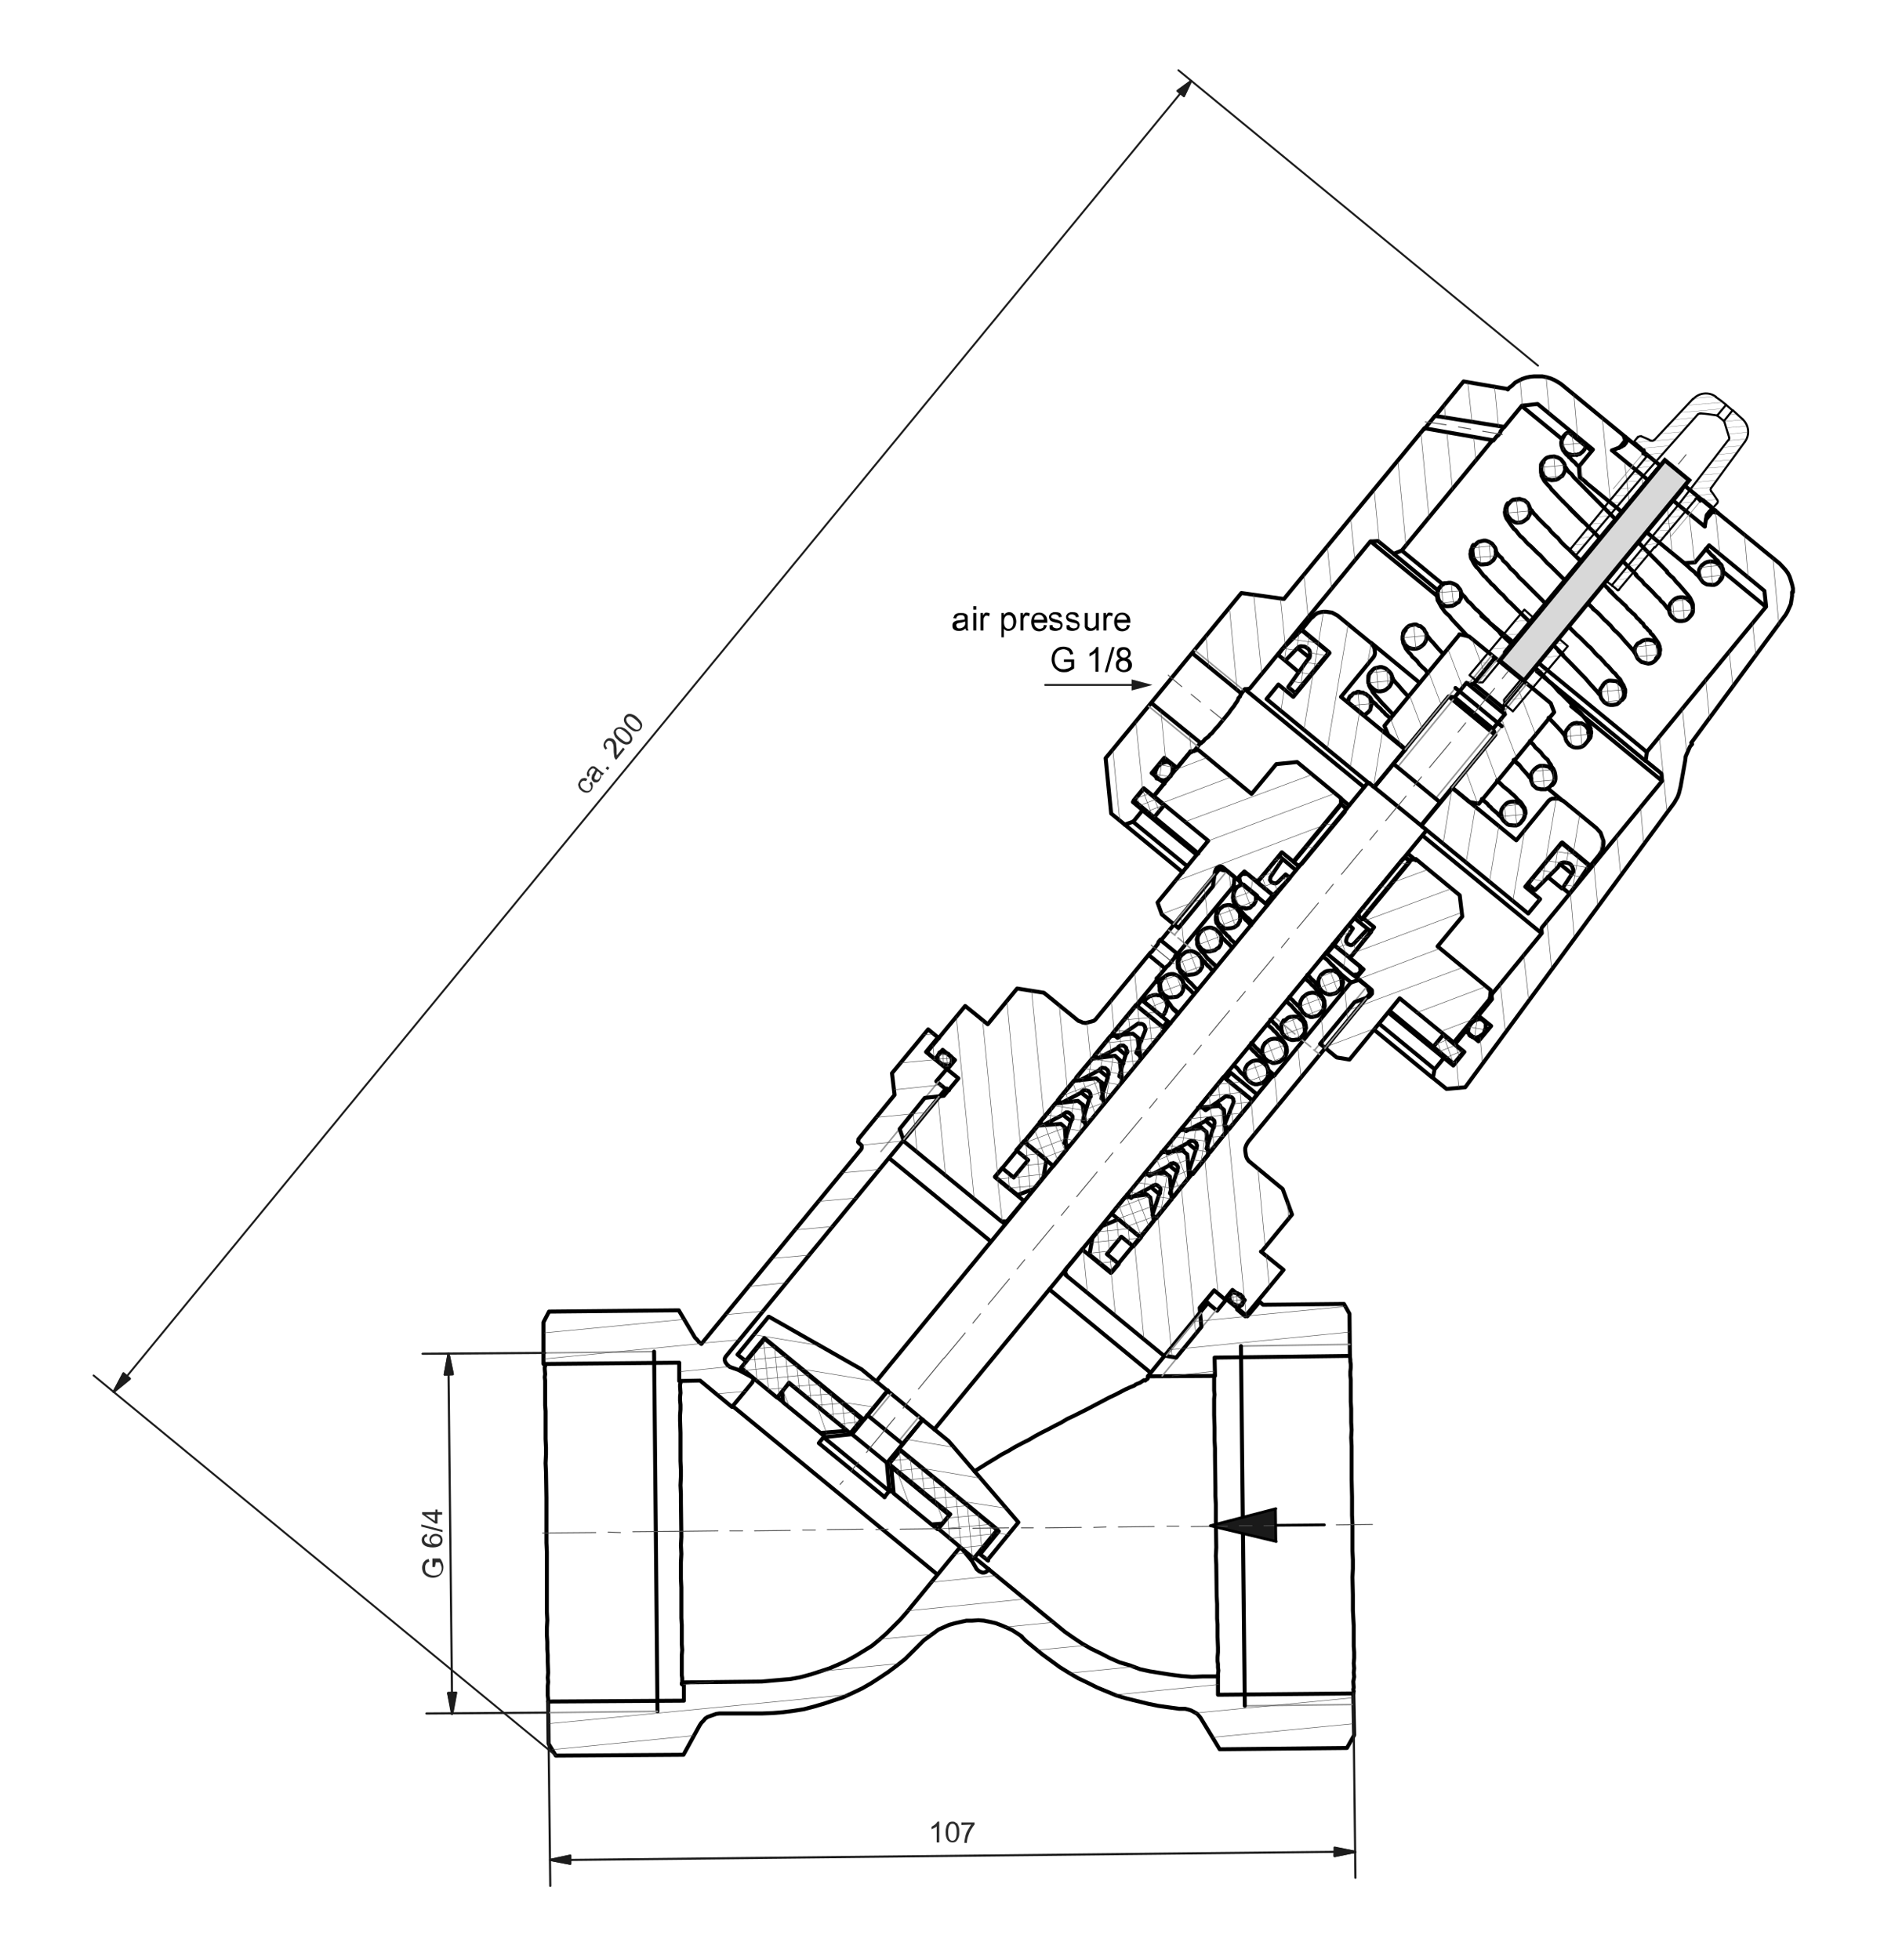 <?xml version="1.0" encoding="utf-8"?>
<!-- Generator: Adobe Illustrator 29.2.1, SVG Export Plug-In . SVG Version: 9.03 Build 55982)  -->
<svg version="1.0" xmlns="http://www.w3.org/2000/svg" xmlns:xlink="http://www.w3.org/1999/xlink" x="0px" y="0px"
	 viewBox="0 0 442.7 460.4" style="enable-background:new 0 0 442.7 460.4;" xml:space="preserve">
<style type="text/css">
	.st0{fill:none;stroke:#000000;stroke-width:0.933;stroke-linecap:round;stroke-linejoin:round;stroke-miterlimit:10;}
	.st1{fill:none;stroke:#969696;stroke-width:0.359;stroke-linecap:round;stroke-linejoin:round;stroke-miterlimit:10;}
	.st2{fill-rule:evenodd;clip-rule:evenodd;fill:#1A1A1A;}
	.st3{fill:none;stroke:#1A1A1A;stroke-width:0.12;stroke-linecap:round;stroke-linejoin:round;stroke-miterlimit:10;}
	.st4{fill:none;stroke:#4D4D4D;stroke-width:0.12;stroke-linecap:round;stroke-linejoin:round;stroke-miterlimit:10;}
	.st5{fill:none;stroke:#4D4D4D;stroke-width:0.215;stroke-linecap:round;stroke-linejoin:round;stroke-miterlimit:10;}
	.st6{fill:#2C2C2C;}
	.st7{fill:none;stroke:#1C1C1C;stroke-width:0.45;stroke-linecap:round;stroke-linejoin:round;stroke-miterlimit:10;}
	.st8{fill-rule:evenodd;clip-rule:evenodd;fill:#1C1C1C;}
	.st9{fill:none;stroke:#1C1C1C;stroke-width:0.502;stroke-linecap:round;stroke-linejoin:round;stroke-miterlimit:10;}
	.st10{fill:none;stroke:#000000;stroke-width:0.646;stroke-linecap:round;stroke-linejoin:round;stroke-miterlimit:10;}
	.st11{fill:none;}
	.st12{fill:none;stroke:#1C1C1C;stroke-width:0.45;stroke-linecap:round;stroke-linejoin:round;}
	.st13{fill:#1C1C1C;}
	.st14{fill:none;stroke:#000000;stroke-width:0.484;stroke-linecap:round;stroke-linejoin:round;stroke-miterlimit:10;}
	.st15{fill:none;stroke:#969696;stroke-width:0.181;stroke-linecap:round;stroke-linejoin:round;stroke-miterlimit:10;}
	.st16{fill:none;stroke:#4D4D4D;stroke-width:6.044764e-02;stroke-linecap:round;stroke-linejoin:round;stroke-miterlimit:10;}
	.st17{fill:#D8D8D8;stroke:#000000;stroke-miterlimit:10;}
</style>
<g id="Ebene_1">
	<path class="st0" d="M232.3,368.7L232,369l-0.4,0.3l-0.4,0.1l-0.4,0l-0.7-0.3l-0.6-0.5l-1.1-1.9l-2.3-2.8l-0.1-0.1l-0.5-0.1
		l-0.2,0.1l-12.3,15l-1.5,1.7l-1.6,1.6l-1.6,1.6l-1.7,1.5l-1.7,1.4l-3.9,2.4l-2,1.1l-2,0.9l-2.1,0.9l-4.3,1.4L188,394l-2.2,0.4
		l-4.6,0.4L179,395l-18.3,0.2l0,4.3l-31.9,0.2l0.1,9.9l1.7,2.8l30-0.2l3.8-6.9l0.4-0.6l0.5-0.5l0.4-0.5l0.6-0.4l2-0.7l0.7-0.1l10,0
		l2.6-0.1l2.4-0.2l2.4-0.3l2.5-0.4l2.3-0.6l2.4-0.7l2.1-0.7l2.4-0.8l2.2-1l2.3-1.1l2.1-1.2l2-1.3l2.1-1.4l2-1.5l1.9-1.5l1.7-1.7
		l1.8-1.8l0.9-0.9l2.2-1.6l1.2-0.9l2.5-1.1l1.4-0.4l2.7-0.6l1.4,0l1.4-0.1l1.3,0.1l1.5,0.3l1.3,0.3l1.3,0.5l1.2,0.5l1.3,0.6l1.1,0.7
		l1.2,0.8 M293.1,309.2l-4.9-4l-2.2,2.7l-2.2-1.8l-14.1,17.2l15.8-0.1l-0.1-4.3l31.8-0.4l-0.1-9.9l-1.3-2.3l-19,0.2l-0.8-0.7
		L293.1,309.2 M222.5,251.1l-4.9-4l2.8-3.4l-2.3-1.9l-8.5,10.3l0.6,5.1l-8.5,10.4l0,0.3l-0.1,0.3l0.1,0.2l0.8,0.7l0,0.5l-0.1,0.3
		l-37.6,45.8l-0.6-0.5l-0.4-0.5l-0.5-0.5l-3.8-6.4l-30.5,0.3l-1.3,2.5l0,9.8l31.9-0.3l0,4.3l4.9-0.1l7.5,6.2l4.8-5.8l0.1-0.3
		l0.2-0.2l-0.2-0.5l-0.2-0.2l-3.2-1.7l-2-0.7l-0.6-0.5l-0.3-0.4l-0.2-0.3l-0.1-0.4l0-0.4l0.2-0.4l51.7-62.9l-2.2-1.8L222.5,251.1"/>
	<polyline class="st0" points="240.1,384.5 241.1,385.5 244.9,388.6 249,391.6 251.1,392.9 253.3,394.2 255.6,395.3 257.8,396.4 
		262.4,398.3 264.8,399 269.7,400.2 272.1,400.7 277.1,401.4 277.6,401.4 277.9,401.4 278.5,401.4 279.3,401.6 279.9,401.8 
		281.2,402.5 281.6,402.9 282.1,403.5 282.4,404 286.6,410.9 316.5,410.6 318.2,407.6 318,397.8 286.2,398.1 286.2,393.8 
		282.5,393.8 280.1,393.9 277.6,393.7 275.2,393.4 272.7,393 270.2,392.6 267.9,392.1 265.5,391.2 263.1,390.5 260.8,389.5 
		258.7,388.4 256.4,387.3 254.3,386.1 252.2,384.7 250.2,383.3 232.3,368.6 	"/>
	<path class="st0" d="M159.9,324.4L159.9,324.4l0,0.5l-0.1,0.3l0,0.6l0.1,1.4l-0.1,0.9l0,0.9l0.1,1l0,1.1l-0.1,1.3l0,1.3l0.1,2.9
		l0,1.5l0,5.1l0.1,2l0,1.7l-0.1,2l0.1,2l0,1.9l0.1,8.2l-0.1,2l0.1,2l-0.1,2l0,2l0,1.9l0.1,2l0,1.9l0,1.7l0,1.9l0,1.7l0.1,1.6l0,3.1
		l0,1.4l0.1,1.4l-0.1,1.2l0,2.2l0,1.9l0,0.6l0.1,0.7l0,0.4l0,0.5l-0.1,0.3l0,0.2l0.1,0.1 M128.8,399.7L128.8,399.7l0-0.2l0-0.4
		l-0.1-0.8l0-0.6l0-0.8l0-0.9l0.1-0.9l-0.1-1l0.1-1.2l-0.1-2.6l0-1.5l-0.1-1.4l0-1.7l-0.1-1.6l0-1.7l0.1-1.8l-0.1-2l0-1.9l0-2l0-1.9
		l0-2l0-2.2l0-2l0-2.1l-0.1-2.1l0-2.1l0-2.2l0-2.1l0-2l0-2.2l-0.1-6.1l-0.1-2l0.1-2l0-1.7l-0.1-2l0-3.4l0-3.1l-0.1-1.4l0-1.4l0-1.3
		l0-2.2l0-0.9l-0.1-0.8l0.1-0.7l-0.1-1.2l0-0.4l0.1-0.3l0-0.2l-0.1-0.1 M232.3,368.6L232.3,368.6"/>
	<line class="st1" x1="153.7" y1="317.5" x2="128.1" y2="317.8"/>
	<line class="st0" x1="153.7" y1="317.5" x2="154.5" y2="402"/>
	<line class="st1" x1="128.8" y1="402.3" x2="154.5" y2="402"/>
	<path class="st0" d="M283.4,305.7l0.4,0.3 M222.5,255.7l0.5,0.4 M232.8,291.6L209,272.1 M270.3,322.4l-23.7-19.5 M232.3,368.6
		l-3.3-2.7 M220.2,369.8l-47.8-39.3"/>
	<path class="st1" d="M273.1,323.2l12.7-15.5 M220.5,254.1l-13.5,16.4"/>
	<path class="st0" d="M317.2,318.4L317.2,318.4l0,0.2l0.1,0.8l0,0.4l0.1,0.7l0,0.8l-0.1,0.9l0,0.9l0.1,1l0,1.1l0,1.4l0,1.3l0,1.4
		l0.1,1.6l0,1.5l0,1.7l0.1,1.8l-0.1,1.8l0.1,2l0,3.7l0,2l0,2.1l0.1,4.1l0,2.2l0,2.1l0.1,2.1l0,2.2l0,2l0,2.1l0.1,2.1l0,2.1l-0.1,2
		l0.1,4.1l0,3.7l0.2,3.6l0,1.7l0,3.1l0.1,1.4l0,1.4l-0.1,1.2l0.1,1.2l-0.1,1l0.1,1L318,395l0.1,1.4l-0.1,0.5l0.1,0.4l-0.1,0.3l0,0.2
		l-0.1,0.1 M286.2,393.8L286.2,393.8l0-0.5l0.1-0.9l-0.1-0.7l0-0.8l-0.1-0.7l0-0.9l0.1-1.2l0-1.1l-0.1-2.5l0-1.4l0-1.5l-0.1-1.4
		l0-3.4l-0.1-1.8l-0.1-7.5l-0.1-2l0.1-2l-0.1-6.1l0-1.9l0-2.1l-0.1-2l0-2l-0.1-7.5l0-1.7l-0.1-1.8l0-3.1l-0.1-2.9l0-1.4l0-1.3l0-1.1
		l0.1-1l-0.1-1l0-1.5l0-0.6l0-0.5l0-0.4l0-0.5 M295.8,305.6l0.2,0.2 M220.4,243.7l0.2,0.2 M222.6,251.2L222.6,251.2 M288.2,305.2
		L288.2,305.2"/>
	<path class="st1" d="M292.5,400.7l25.5-0.3 M317.2,315.8l-25.6,0.4"/>
	<path class="st0" d="M254.5,293.5L254.5,293.5 M236.7,286.9L236.7,286.9 M250.5,298.3L250.5,298.3 M236.2,287.6l-0.8-0.7
		 M250.6,299.5l-0.7-0.6 M269.9,224.3l0.4-0.5l0.3-0.2l1.5-1.9l0.1-0.4l0.5-0.6 M276.6,224l-0.5,0.6l-0.1,0.4l-0.8,0.9 M275.3,225.9
		l-0.8,0.9l-0.3,0.2l-0.4,0.5 M211.4,265.2l1,2.9l22.9,18.8l1.3,0l4-4.8l-6.8-5.6l37.9-46.1l0.1-0.5l2-2.4l-3.9-3.2l-12.5,15.2
		l-0.4,0.3l-0.7,0.2l-1.2,0.3l-0.7-0.1L254,240l-0.6-0.2l-8.1-6.6l-6.3-1l-6.9,8.4l-5.3-4.3l-9,10.9l1.9,1.6l1.8-2.2l2.9,2.4
		l-1.8,2.2l2.6,2.1l-3.4,4.1l-4.5,0.5L211.4,265.2 M288.3,204.6l-1.8-0.4l-13.7,16.7l3.9,3.2l13.2-16l0.2-2L288.3,204.6
		 M303.6,285.3l-2.2-6l-8-6.6l-0.4-0.6l-0.2-0.5l-0.1-0.6l-0.1-0.7l0-0.6l0.2-0.6l0.2-0.4l0.3-0.5l28.7-34.9 M303.6,285.3l-6.9,8.4
		 M321.9,233.3l-0.7-1.6l-1.9-1.5l-1.9,0.6l-18,21.9l-0.5,0.2l-37.9,46.1l-6.7-5.5l-4,4.8l0.1,1.2l23,18.9l3,0.5l5.9-7.2l-0.4-4.5
		l3.4-4.1l2.5,2.1l1.8-2.2l2.9,2.4l-1.8,2.2l1.9,1.6l9-10.9l-5.3-4.3 M229,345.6l3.2-2l1.5-0.9l1.6-1l1.7-0.9l1.5-0.9l1.7-0.9
		l1.6-0.8l1.5-0.9l1.5-0.8l1.6-0.8l1.5-0.8l1.4-0.7l1.5-0.9l1.5-0.7l1.4-0.7l1.6-0.8l5.5-2.9l1.3-0.6l2.3-1.2l1.1-0.5l1-0.4l0.4-0.3
		l1-0.4l0.3-0.2l0.6-0.4l0.3,0.1l0.2-0.2l0.2-0.1l0.2-0.2 M292.5,400.7l-0.9-84.5"/>
	<path class="st0" d="M290.5,208.6l-0.7-0.6 M317.5,230.8l-3.2-2.6 M272.6,230.5l-0.8-0.7 M299.5,252.6l-1.6-1.3 M272.5,231.1
		l-0.8-0.7 M299,252.9l-1-0.8 M240.7,282.1L240.7,282.1 M254.4,293.4L254.4,293.4"/>
	<path class="st1" d="M274.1,318.4l8.2-10 M220.6,257.6l-8.2,10 M276.1,219.7l-1.5-1.2 M279.7,222.7l-2.9-2.4 M283.4,225.7l-3-2.4
		 M285.6,227.5l-1.5-1.2 M300.7,239.9l-1.4-1.1 M304.3,242.9l-2.9-2.4 M308,245.9l-3-2.4 M310.1,247.7l-1.4-1.1 M288.3,204.6
		l-12.3,15 M308.9,246.7l12.3-15"/>
	<path class="st0" d="M321.3,184l0.2,0l0.1-0.1l0.3,0.1 M335,194.8l0,0.5 M219.6,335.7L335,195.3 M205.9,324.5L321.3,184
		 M333.9,193.9l17.5-21.3 M322.9,184.9l17.5-21.3 M321.8,184l13.2,10.8 M205.9,324.5l13.7,11.3 M341.8,163.8l-1.4-0.2 M350.8,171.2
		l0.6,1.4 M350.8,171.2l-9-7.4 M340.4,163.6l10.9,9"/>
	<path class="st1" d="M337.3,187.6l13.5-16.4 M341.9,163.8l-13.5,16.4"/>
	<path class="st0" d="M397.4,174.5l22.2-30.1l0.4-0.7l0.8-1.8l0.3-1.9l0-0.9 M200.2,336.9l-0.3-0.2 M208.8,344l-0.4-0.3
		 M184.1,329.4l-1.4-1.1 M220.3,359.2l-1.4-1.1 M179.7,314.5l-5.6,6.8l8.5,7l2.8-3.4l14.4,11.8l2.7-3.3L179.7,314.5 M228.8,366.1
		l5.6-6.8l-22.8-18.7l-2.7,3.3l14.4,11.8l-2.8,3.4L228.8,366.1 M194,337.6l-1.1-0.9 M210,350.7l-1-0.8 M218.9,358.1l2.5-0.2l1.7-2
		l-13.7-11.3l0.6,6.2L218.9,358.1 M183.8,326.9l0.2,2.5l8.8,7.2l6.3-0.5l-13.7-11.3L183.8,326.9 M175.3,319.9l-0.2-0.2 M230.2,365
		l-0.3-0.2 M205.9,324.5l-3.4-2.8l-21.8-12.4 M180.6,309.3l-7.3,8.9l1.9,1.5l4.4-5.4l23.4,19.2l5.6-6.9 M216.8,333.5l-5.6,6.9
		l23.5,19.3l-4.4,5.4l1.9,1.5 M232,366.5l7.3-8.9l-16.4-19.1l-3.3-2.7 M333.6,160.4l-11.4-9.4 M356.9,179.6l-1.2-1 M367.2,188.1
		l-3.5-2.9 M322.6,184.7l0.5,0l7.1-8.6l-15.1-12.4l7.2-8.8 M322.4,154.8l0.4-0.5l0.2-0.4l0.1-0.5l-0.1-1l-0.2-0.5l-0.6-0.8l-7.9-6.5
		l-1.3-0.7l-1.4-0.2l-0.6,0l-0.7,0.1l-0.7,0.2l-0.6,0.4l-0.5,0.5l-0.5,0.4l-2.2,2.7l6.6,5.4l-8.5,10.3l-3.5-2.9l-2.8,3.4l24.2,19.9
		 M335,194.8l24.1,19.8l2.8-3.4l-3.5-2.9l8.5-10.3l6.7,5.5l2.2-2.7l0.3-0.5l0.4-0.6l0.2-0.8l0.1-0.7l0-0.6l-0.7-2l-1-1.1l-7.8-6.4
		 M367.2,188.1l-0.4-0.2l-0.5-0.3l-0.4,0l-0.6,0l-0.5,0l-0.5,0.2l-0.4,0.3l-7.6,9.3l-15-12.3l-7.1,8.6l0,0.5 M327.4,179.4l10.9,9"/>
	<path class="st0" d="M372.6,113.3l23.2,19 M403.6,120.4l-1.3-0.1l-1.4,1.7 M421.3,139.1l0-0.9l-0.2-0.9l-0.3-1l-0.3-0.9l-0.4-0.8
		l-0.6-0.8l-1.3-1.4L405.5,122"/>
	<path class="st0" d="M291.7,163l-0.2,0.2l-0.1,0.4L291,164l-0.1,0.4l-0.3,0.5l-0.3,0.4l-0.3,0.5l-0.8,1l-0.4,0.6l-2.7,3.3l-0.5,0.5
		l-0.8,1l-0.5,0.4l-0.3,0.4l-0.5,0.4l-0.3,0.2l-0.5,0.6l-0.3,0.2l-0.2,0.2 M280.1,153.4l-9.6,11.7 M291.7,139.3l-11.6,14.1l11.6,9.5
		l0.8-1l1-0.1l0.2-0.1l28.3-34.5l1.8-0.1l3.7,3l1.9-0.8l21.3-25.9l-16-2.8l-33,40.1L291.7,139.3 M270.5,165.1l-10.7,13l1.3,13
		l3.2,2.6l2-0.7l2.2-2.7l-2.3-1.9l2.6-3.2l2.3,1.9l2.5-3.1l-3-2.4l3-3.6l3,2.4l3.2-3.9l0.7-0.1l0.2-0.1l1.4-1.8L270.5,165.1
		 M405.5,122l-38.7-31.8l-0.8-0.5l-0.7-0.4l-0.9-0.4l-1-0.3l-1-0.2l-1.9,0l-1,0.1l-0.9,0.2l-0.9,0.3l-0.8,0.4l-0.9,0.5l-0.7,0.7
		l-0.7,0.5l-0.3,0.4 M380.5,105.2l1.4-1.7l-0.4-1.2 M354.4,91.4l-10.5-1.8l-6.6,8.1l16.2,2.6l4.1-5l3.7-0.4l13,10.7l-3.3,4l0.2,2.5
		l1.4,1.1 M395.8,132.3l2.5-0.2l3.3-4l13,10.7l0.4,3.7l-28,34.1l-0.3,2.1l3.7,3l0.2,1.7l-28.3,34.5l-0.1,0.3l0.1,1l-11.7,14.3
		l-0.1,0.5l0.1,0.7l-3.2,3.9l3,2.4l-3,3.6l-3-2.4l-2.5,3.1l2.2,1.8l-2.6,3.2l-2.2-1.8l-2.2,2.7l-0.4,2l3.2,2.6l4.4-0.4l49.1-66.8
		l0.4-0.7l0.4-0.7l0.3-0.8l0.4-1.6l1.1-6.2l0.1-0.9l0.3-0.7l0.7-1.6l0.5-0.6"/>
	<path class="st1" d="M269.9,165.9l11.6,9.5 M292.3,162.2l-11.6-9.5"/>
	<path class="st0" d="M386.6,178.7l-17.7-14.6 M276.5,180.5L276.5,180.5 M347.2,238.5L347.2,238.5 M279.9,176.7l-0.2-0.2
		 M350.4,234.6l-0.3-0.2 M281.2,200.8l-12.8-10.5 M339.1,248.4l-12.8-10.5 M367.1,103.2l-9.5-7.8 M414.9,142.5l-10.1-8.3
		 M273.6,184.1L273.6,184.1 M344.2,242.1L344.2,242.1 M337.7,140l-15.6-12.8 M390.5,183.4l-21.3-17.5 M320.5,184.9l-28-23
		 M362.2,219.2l-27.9-22.9"/>
	<path class="st0" d="M382.2,103.7l-0.3-0.2 M402.3,120.3L402,120 M322.9,241.9l13.5,11.1 M264.3,193.7l13.6,11.2 M279,203.5
		L266.2,193 M336.9,251l-12.8-10.5 M339.1,137.3l-9.5-7.8 M386.9,176.6l-38.8-31.9 M337.9,138.7l-10.3-8.5 M368.9,164.1l-7.8-6.4"/>
	<path class="st0" d="M318.1,229.1l0.6,0.5 M290.8,206.6l0.6,0.5 M317,189.2l-2-1.7 M332.7,202.1l-1.9-1.6 M292.4,204.7l3.1,2.5
		l5.7-7l2.7,2.2l11.2-13.6l0-1.3l-10.3-8.5l-4.9,0.5l-5.8,7l-12.6-10.4l-1.9,0.6l-8.5,10.3l12.8,10.5L272,212l1,2.8l3.9,3.2l8.1-9.8
		l0.5-3.5l0.2-0.3l0-0.2l0.2-0.3l0.6-0.4l0.3,0l0.4,0.1l3.5,2.9L292.4,204.7 M317.2,225.1l3.2,2.6l-1.6,1.9l3.5,2.9l0.1,0.2l0,0.3
		l0,0.4l-0.5,0.6l-0.3,0.2l-3.3,1.2l-8.1,9.8l3.9,3.2l3,0.5l11.8-14.4l12.7,10.4l8.5-10.3l0.2-2l-12.5-10.3l5.8-7l-0.6-5l-10.3-8.5
		l-1.3,0.2l-11.2,13.6l2.7,2.2L317.2,225.1 M334.7,100.8l2.5-3.1 M353.4,100.3l-0.8,1l-0.1,0.4l-0.5,0.6l-0.3,0.2l-0.8,1"/>
	<path class="st1" d="M311.3,246.3l9.7-11.8 M285.4,205.3l-9.7,11.8"/>
	<path class="st0" d="M292.2,207.8l-0.7,0.1l-0.3,0.2l-0.2,0.1l-0.3,0.2l-0.5,0.6l-0.1,0.4l-0.2,0.3l0,0.3l-0.1,0.4l0.1,1l0.1,0.2
		l0.2,0.3l0.1,0.4l1,0.8l0.4,0.1l0.3,0.1l0.4,0l0.3,0.1 M297.3,253.8l0.4-0.5l0.2-0.4l0.1-1.2l0-0.5l-0.3-0.6l-0.3-0.4l-0.8-0.7
		l-0.5-0.3l-0.5-0.1l-0.5,0l-0.6,0.1l-0.5,0.2l-0.4,0.3l-0.5,0.4l-0.3,0.5l-0.2,0.4l-0.1,0.5l0,0.6l0,0.5l0.2,0.5l0.4,0.5l0.8,0.7
		l0.4,0.2l0.6,0.2l0.5,0l1.2-0.3l0.4-0.3L297.3,253.8 M277.5,233.5l0.3-0.5l0.2-0.4l0.1-1.2l0-0.5l-0.2-0.5l-0.4-0.5l-0.3-0.4
		l-0.5-0.3l-0.4-0.2l-0.6-0.2l-0.5,0l-0.6,0.1l-0.5,0.2l-0.4,0.3l-0.5,0.4l-0.2,0.4l-0.3,0.5l-0.1,0.5l0.1,1l0.2,0.7l0.3,0.4
		l0.4,0.5l0.4,0.2l0.5,0.3l0.6,0l1-0.1l0.6-0.1l0.5-0.4L277.5,233.5 M316.4,190l-0.6-0.5 M330.8,201.8l-0.6-0.5 M318.9,214.9
		l0.6,0.5 M304.6,203l0.6,0.5 M319.5,214.1l-0.2,0.3l-0.1,0.3l0.1,0.2l-0.1,0.3l0.9,0.8l11.2-13.6l-0.9-0.8l-0.7,0.1L319.5,214.1
		 M304.6,203l0.2,0.2l0.3,0l0.3,0.1l0.2-0.2l0.3-0.2l10.1-12.2l0.1-0.4l0.1-0.1l0-0.3l-0.1-0.2l-0.9-0.8l-11.2,13.6L304.6,203
		 M297.8,212.6l-0.4-0.3 M311.8,224.1l-0.3-0.2 M293.1,205.3l-1.3,0l-0.6,0.7l0.2,1.3l6,5l1.7-2L293.1,205.3 M319.7,228.2l-0.1-1.2
		l-6.1-5l-1.7,2l6.1,5l1.2-0.1L319.7,228.2"/>
	<path class="st0" d="M301.6,239.7l-0.2,0.4l-0.3,0.5l0,0.4l0,0.6l0.1,0.6 M295.4,210.4l-3.2-2.6 M310.4,229l-0.3,0.5l-0.2,0.4
		l-0.1,0.5l0,0.6l0.1,0.6l0.1,0.4l0.4,0.5l0.3,0.4l0.5,0.3l0.4,0.2l0.6,0.2l0.5,0l1.2-0.3l0.4-0.3l0.7-0.8l0.3-0.5l0-0.6l-0.1-1
		l-0.2-0.7l-0.3-0.4l-0.4-0.5l-0.4-0.2l-0.5-0.3l-0.6,0l-1,0.1l-0.5,0.2l-0.5,0.4L310.4,229 M292.6,213.4l0.5,0l0.2-0.1l0.3,0
		l0.3-0.2l0.2-0.3l0.2-0.1l0.3-0.2l0.3-0.5l0.2-0.4l0-0.6l0-0.4"/>
	<path class="st0" d="M297.2,245.1l-0.3,0.5l-0.2,0.4l-0.1,0.5l0,0.6l0.1,0.6l0.2,0.3l0.3,0.6l0.8,0.7l0.5,0.1l0.5,0.3l0.5,0
		l1.2-0.3l0.4-0.3l0.8-0.9l0.2-0.4 M306.1,234.3l-0.3,0.5l-0.2,0.4l-0.1,0.5l0,0.6l0.1,0.6l0.2,0.3l0.3,0.6l0.8,0.7l0.5,0.1l0.5,0.3
		l0.5,0l1.2-0.3l0.4-0.3l0.8-0.9l0.2-0.4l0.1-1.2l0-0.5l-0.3-0.6l-0.3-0.4l-0.4-0.5l-0.4-0.2l-0.5-0.3l-0.5-0.1l-0.5,0l-0.6,0.1
		l-0.5,0.2l-0.4,0.3L306.1,234.3 M290.9,217.2l0.2-0.4l0.3-0.5l0-0.5l0-0.6l0-0.5l-0.2-0.5l-0.4-0.5l-0.3-0.4l-0.5-0.3l-0.4-0.2
		l-0.6-0.2l-0.5,0l-0.6,0.1l-0.4,0.1l-0.5,0.4l-0.4,0.3l-0.3,0.5l-0.2,0.4l-0.2,0.6l0.1,1l0.2,0.7l0.3,0.4l0.8,0.7l0.5,0.3l0.6,0
		l1-0.1l0.7-0.2l0.4-0.3L290.9,217.2 M286.4,222.6l0.3-0.5l0.2-0.4l0.1-1.2l0-0.5l-0.2-0.5l-0.4-0.5l-0.8-0.7l-0.4-0.2l-0.6-0.2
		l-0.5,0l-0.6,0.1l-0.5,0.2l-0.4,0.3L282,219l-0.2,0.4l-0.3,0.5l-0.1,0.5l0,0.6l0.1,0.4l0.2,0.7l0.3,0.4l0.4,0.5l0.4,0.2l0.5,0.3
		l0.6,0l0.4,0l1.2-0.3l0.5-0.4L286.4,222.6 M301.2,242.3l0.1,0.4l0.4,0.5l0.3,0.4l0.5,0.3l0.4,0.2l0.6,0.2l0.5,0l0.6-0.1l0.5,0
		l0.5-0.4l0.7-0.8l0.3-0.5l0-0.6l-0.1-1l-0.2-0.7l-0.3-0.4l-0.8-0.7l-0.5-0.3l-0.6,0l-1,0.1l-0.5,0.2l-0.9,0.8"/>
	<path class="st0" d="M272.9,238.7l0.2-0.2l0.2-0.1l0.3-0.2l0.1-0.4l0.2-0.2l0.1-0.4l0.1-0.3l0.1-0.3l0.1-0.4l0-0.3l-0.1-0.2
		 M269.3,234.5l-0.2,0.4l-0.3,0.4 M282,228l0.2-0.4l0.3-0.5l0-0.6l-0.1-1l-0.2-0.5l-0.4-0.5l-0.3-0.4l-0.5-0.3l-0.4-0.2l-0.6-0.2
		l-1,0.1l-0.5,0.2l-0.5,0.4l-0.4,0.3l-0.3,0.5l-0.2,0.4l-0.2,0.6l0.1,1l0.2,0.7l0.3,0.4l0.8,0.7l0.5,0.3l0.6,0l1-0.1l0.7-0.2
		l0.4-0.3L282,228 M302.1,247.8l0.1-1.2l0-0.5l-0.3-0.6l-0.2-0.5l-0.8-0.7l-0.6-0.2l-0.5-0.1l-0.5,0l-0.6,0.1l-0.5,0.2l-0.4,0.3
		l-0.5,0.4"/>
	<path class="st0" d="M285.9,227.1l-0.5-0.5l-0.6-0.5l-0.5-0.5l-0.5-0.4l-0.4-0.5l-0.3-0.4l-0.4-0.5l-0.3-0.2l-0.5-0.7l-0.4-0.6
		l-0.2-0.5l0-0.3l0-0.4l-0.1-0.4l0.1-0.4 M301.1,242.3L301,242l-0.6-0.5l-0.6-0.8l-0.5-0.4l-0.4-0.5l-0.4-0.3 M302.3,235.2l0.5,0.5
		l0.6,0.5l1.2,1.4l0.4,0.3l0.4,0.5l0.3,0.4l0.5,0.5l0.2,0.5l0.2,0.2l0.1,0.2l0,0.3l0.1,0.2l0.1,0.8l-0.2,0.4l0,0.4l-0.1,0.4
		l-0.4,0.5 M287,219.9l0.1,0.2l0.2,0.3l0.4,0.3l0.2,0.3l0.8,0.7l0.8,0.9 M276.9,238l-0.5-0.5l-0.6-0.5l-0.5-0.5L275,236l-0.4-0.5
		l-0.3-0.4l-0.4-0.5l-0.3-0.2l-0.5-0.7l-0.2-0.3l-0.1-0.2l-0.2-0.3l-0.1-0.2l0-0.3l0-0.4l-0.1-0.4l0.1-0.4l0.1-0.5l0.1-0.4l0.3-0.4
		 M278,230.8l0.1,0.2l0.2,0.3l0.4,0.3l0.2,0.3l0.8,0.7l0.8,0.9 M274.1,235.3l0.2,0.2l0.2,0.3l0.6,0.5l0.3,0.4l0.4,0.5l0.6,0.5
		l0.4,0.5 M268.8,235.3l0.3-0.4l0.2-0.4 M293.5,245.8l1,1.1l0.5,0.4l0.4,0.5l0.8,0.7l0.4,0.5l0.2,0.3l0.6,0.6l0.2,0.3l0.3,0.7
		l0.1,0.4l0.1,0.8l-0.1,0.4l0,0.4l-0.2,0.4l-0.3,0.4 M292.5,252.9L292.5,252.9l-0.3-0.4l-0.7-0.6l-0.3-0.4l-0.4-0.5l-0.9-0.8
		 M268.8,235.3l4.2,3.4 M274.2,235.9l0-0.3l-0.1-0.2l0-0.3l-0.3-0.2l-0.1-0.2l-0.9-0.8l-0.4-0.1l-0.3,0l-0.4-0.1l-0.8,0.1l-0.5,0.2
		l-0.4,0.1l-0.2,0.2l-0.3,0.2l-0.2,0.2"/>
	<path class="st0" d="M290.3,221.7l-0.5-0.5l-0.6-0.5l-0.4-0.6l-0.5-0.4l-0.4-0.5l-0.4-0.3l-0.4-0.5l-0.2-0.3l-0.6-0.6l-0.1-0.4
		l-0.3-0.2l-0.1-0.2l0-0.3l-0.1-0.2l0-0.4l0-0.5l0.1-0.4l0-0.4l0.1-0.4l0.4-0.5 M305.5,236.9l-0.1-0.2l-0.2-0.3l-0.3-0.2l-0.3-0.4
		l-0.4-0.3l-0.4-0.5l-0.5-0.4l-0.3-0.4 M306.7,229.8l0.5,0.5l0.6,0.5l0.4,0.5l0.5,0.4l0.4,0.5l0.3,0.4l0.5,0.4l0.3,0.4l0.4,0.6
		l0.3,0.4l0.3,0.7l0.1,1.2l-0.1,0.4l-0.1,0.5l-0.1,0.4l-0.3,0.4 M291.4,214.6l0.1,0.2l0.6,0.5l0.2,0.3l0.4,0.5l0.4,0.3l0.4,0.5
		l0.5,0.4 M281.4,220.2l0.1-0.5l0.1-0.4l0.3-0.4"/>
	<path class="st0" d="M261.2,298.9l1.7-2l-2.8-2.3l3.4-4.1l2.8,2.3l1.8-2.1l-5.3-4.3l-3.8,1.6l-2.3,2.8l-0.7,3.9L261.2,298.9
		 M235.5,274.4l-1.7,2l5.3,4.3l3.8-1.4l2.3-2.8l0.7-4.1l-5.3-4.3l-1.8,2.1l2.8,2.3l-3.4,4.1L235.5,274.4 M288.7,251.7l0.5,0.4
		 M274.4,239.9l0.6,0.5 M268.3,234.9l-1.1,1.4l6.1,5l1.1-1.4L268.3,234.9z M289.2,252l-1.1,1.4l6.2,5.1l1.1-1.4L289.2,252z
		 M294.4,216.7l-0.6-0.5l-0.5-0.5l-0.5-0.4l-0.5-0.5l-0.4-0.5l-0.7-0.6l-0.3-0.4l-0.4-0.6l-0.3-0.4l-0.2-0.2l-0.2-0.5l0-0.3
		l-0.1-0.4l0.1-0.9l0.1-0.5l0.3-0.4l0.1-0.4 M309.9,231.7l-0.4-0.3l-0.6-0.8l-0.8-0.7l-0.4-0.5l-0.5-0.4 M310.9,224.7l1.1,0.9
		l0.8,0.9l0.5,0.4l0.3,0.4l0.5,0.4l0.2,0.3l0.6,0.6l0.2,0.3l0.3,0.7l0.1,0.4l0.1,0.8l-0.1,0.4l-0.1,0.5l-0.1,0.4l-0.3,0.4
		 M281.4,232.5l-0.6-0.5l-1-1.1l-0.5-0.4l-0.4-0.5l-0.4-0.3l-0.4-0.5l-0.2-0.3l-0.6-0.6l-0.1-0.4l-0.2-0.3l-0.2-0.2l-0.1-1.5
		l0.1-0.4l0-0.4l0.2-0.4l0.3-0.4 M296.6,247.6l-0.2-0.2l-0.2-0.3l-0.3-0.2l-0.3-0.4l-0.4-0.3l-0.8-0.9l-0.4-0.3 M297.8,240.6
		l0.5,0.5l0.6,0.5l0.4,0.5l0.5,0.4l0.4,0.5l0.3,0.4l0.5,0.4l0.3,0.4l0.4,0.6l0.3,0.4l0.3,0.7l0,0.3l0.1,0.4l0,0.4l-0.1,0.4L302,248
		l-0.1,0.4l-0.3,0.4 M282.5,225.4l0.1,0.2l0.6,0.5l0.2,0.3l0.4,0.5l0.4,0.3l0.4,0.5l0.5,0.4"/>
	<path class="st0" d="M265.8,281.3l4.6-2.4l0.2-0.2l0.3-0.2l0.4-0.1l0.2-0.1l0.4,0.1l0.6,0.5l0.2,0.3l0,0.3l-0.1,0.4l0,0.4l-0.2,0.2
		l-1.6,4.9l0.9,0.8l3.6-4.5 M255.1,264.6l-0.7-5.1l-1.1-0.9l-5.3,0.6l-3.7,4.4l0.8,0.7l4.6-2.4l0.2-0.2l0.6-0.4l0.4,0l0.3,0.1
		l0.6,0.5l0.2,0.3l0,0.3l0,0.4l-0.4,0.5 M251.6,263.5l-1.5,5l1,0.8 M264.3,281.3L264.3,281.3 M250.6,270L250.6,270 M268.7,280
		l0.8,0.7 M250.1,264.7l0.9,0.8 M271.1,286.8l-0.8-5.5l-0.8-0.7l-5.2,0.7l-3.1,3.8l6.8,5.6L271.1,286.8 M249.3,264l-5.4,0.4
		l-3.2,3.9l6.8,5.6l3.1-3.8l-0.4-5.3L249.3,264"/>
	<path class="st0" d="M268,248.8l-0.7-5.1l-1.1-0.9l-5.3,0.6l-3.7,4.5l0.8,0.7l4.6-2.4l0.2-0.3l0.3-0.2l0.2-0.1l0.4,0l0.3,0l0.6,0.5
		l0.1,0.4l0,0.3 M264.5,247.8l-1.5,5l1,0.8 M277.3,269.5l0.8,0.7 M258.8,254.2l0.9,0.8 M274.7,273.7l1.9,1.6 M254.1,256.7l1.9,1.5
		 M269.2,275.4l0.9,0.8 M270.1,276.2l4.6-2.4l0.2-0.3l0.3-0.2l0.3,0l0.2-0.1l0.7,0.3l0.4,0.6l0,0.3l-0.1,0.3l0,0.4l-0.2,0.3
		l-1.6,4.9l0.9,0.8l3.6-4.6l-0.4-5.3l-1.1-0.9l-5,0.4 M259.4,259.3l-0.7-5.1l-1.1-0.9l-5.3,0.6l-3.7,4.5l0.8,0.7l4.6-2.4l0.2-0.3
		l0.3-0.2l0.2-0.1l0.4,0l0.3,0.1l0.4,0.1l0.4,0.6l0.1,0.7l-0.5,0.6 M255.9,258.3l-1.5,5l1,0.8 M281.6,264.2l0.8,0.7 M263.1,249
		l0.9,0.8 M279.1,268.5l1.9,1.6 M258.4,251.5l1.9,1.5 M273.5,270.1l0.9,0.8 M274.5,270.9l4.6-2.4l0.2-0.3l0.2-0.1l0.4-0.1l0.2,0
		l0.4,0l0.6,0.5l0.1,0.4l0.1,0.2l-0.1,0.4l0,0.3l-0.2,0.3l-1.6,4.9l0.9,0.8l3.6-4.5l-0.4-5.4l-1.1-0.9l-5.1,0.5 M263.7,254.1
		l-0.6-5.1L262,248l-5.4,0.7l-3.7,4.4l0.8,0.7l4.6-2.4l0.2-0.3l0.2-0.1l0.3-0.2l0.4,0.1l0.3,0l0.6,0.5l0.1,0.4l0.1,0.2l0,0.4
		l-0.4,0.5 M260.3,253l-1.5,5l1,0.8 M273,274.8l0.8,0.7 M254.4,259.5l0.9,0.8 M270.5,278.9l1.9,1.6 M249.8,261.9l1.9,1.5
		 M264.9,280.6l0.9,0.8 M275.3,281.7l-0.4-5.3l-1.1-0.9l-5,0.4"/>
	<path class="st0" d="M262.7,246.3l0.6,0.5 M277.8,264.9l0.9,0.8 M278.7,265.7l4.6-2.4l0.2-0.3l0.3-0.2l0.3,0l0.2-0.1l0.4,0l0.6,0.5
		l0.1,0.4l0,0.3l-0.1,0.3l0,0.4l-0.2,0.3l-1.6,4.9l0.9,0.8l3.6-4.6l-0.4-5.3l-1.1-0.9l-5,0.4 M264.9,246.9l0,0.3l-0.5,0.6"/>
	<path class="st0" d="M200.2,336.9l-6.7,0.7 M208.4,343.7l0.6,6.7 M207.8,351.7l1.1-1.4 M192.4,339l1.1-1.4 M208.4,343.7l8.4-10.2
		 M200.2,336.9l8.4-10.2 M193.5,337.6l15.5,12.7 M192.4,339l15.5,12.7 M200.2,336.9l8.3,6.8 M268.3,248.4l5.5-6.7l-6.9-5.6l-5.5,6.7
		l1.2,1l4.6-3.2l0.3-0.2l0.3,0.1l0.4,0l0.3,0.1l0.3,0.2l0.2,0.3l0.1,0.4l0.1,0.2l-0.1,0.4l-2.1,5.2L268.3,248.4 M287.5,253l-5.5,6.7
		l1.3,1.1l4.6-3.2l0.4-0.1l0.3,0.1l0.3,0l0.4,0.1l0.3,0.2l0.2,0.3l0,0.3l0.1,0.2l-0.1,0.4l-2.1,5.2l1.1,0.9l5.5-6.7L287.5,253
		 M285.9,259l0.8,0.7 M267.4,243.8l0.8,0.7 M283.3,263.3l1.9,1.6 M263.3,246.8l1.2,1"/>
	<path class="st1" d="M211.2,338.5l4.7-5.7 M209.4,327.4l-4.7,5.7"/>
	<path class="st0" d="M345.6,243.3l0.4,0.3 M272.1,182.9l0.3,0.2l0.8,0.2l0.5,0l0.3-0.2l0.4-0.1l0.3-0.4l0.4-0.3l0.1-0.4l0.2-0.3
		l0.1-0.5l0.1-0.4l-0.1-0.4l0-0.4l-0.2-0.3l-0.6-0.5l-0.4-0.1l-0.4,0l-1.2,0.4l-0.2,0.3l-0.4,0.3l-0.2,0.3l-0.4,0.9l-0.1,0.9
		l0.2,0.3l0.2,0.5L272.1,182.9 M305.2,157.9l-3.2-2.7 M367,208.7l-3.3-2.7 M307.7,154.5l-2.8-2.3 M369.3,205.2l-2.8-2.3
		 M304.5,162.9L304.5,162.9 M359,207.7L359,207.7 M302.7,161.4l1.7,1.4l7.9-9.6l-6.4-5.3l-4.5,4.5l-1.1,1.4l1.7,1.4l2.9-3l0.4-0.3
		l0.4-0.1l0.9,0.1l0.5,0.3l0.3,0.2l0.3,0.4l0.1,0.4l0,0.5l0,0.4l-0.1,0.4l-0.6,0.7L302.7,161.4 M359,207.7l1.7,1.4l5.4-5.4l0.2-0.4
		l0.3-0.4l0.3-0.2l0.4-0.1l0.5,0l0.5,0.1l0.4,0.1l0.4,0.3l0.3,0.4l0.3,0.8l0,0.4l-0.2,0.4l-2.3,3.5l1.6,1.3l1.1-1.4l3.6-5.3
		l-6.4-5.3L359,207.7 M318.3,215.7l3.2,2.6 M301.3,201.7l3.2,2.7 M313.2,221.8l0.3,0.2 M299.2,210.3l0.3,0.2 M295.4,207.2l3.8,3.1
		l3.1-3.2l0.8-0.9l-1-0.8l-1.8,1.8l-0.3,0.2l-0.2,0.1l-0.3,0l-0.3-0.1l-0.4-0.1l-0.4-0.6l0.1-0.3l0-0.3l0.2-0.3l2.7-4l-0.8-0.7
		L295.4,207.2 M313.5,222l3.7,3l5-6.1l-0.8-0.7l-3.3,3.5l-0.3,0.2l-0.2,0.1l-0.3,0l-0.7-0.3l-0.1-0.2l-0.2-0.3l0-0.3l0.1-0.3
		l0.1-0.4l1.4-2.1l-0.9-0.8l-0.8,0.9L313.5,222 M203.8,332.4l8.3,6.8"/>
	<polyline class="st0" points="346,243.6 346.4,243.6 346.7,243.8 347.6,243.5 347.9,243.3 	"/>
	<path class="st0" d="M353.1,166.2l-6.8-5.6 M351.3,154.5l6.8,5.6 M341.8,163.8l2.7-3.3l1.7,0.2 M325.3,170.5l0.9,2.1l4.1,3.4
		 M325.3,170.5l17.7-21.5 M346.3,160.6l5-6.1l-6.1-5l-2.3-0.5 M341.2,185l4.1,3.4l2.2,0.4l17.7-21.5l-0.8-2.1l-6.2-5.1 M358.1,160
		l-5,6.1l0.5,1.7l-2.7,3.3 M326.6,237.5l10.2,8.4 M271.3,192l10.3,8.5 M339.1,243.1l-2.3,2.8l4.8,4l2.3-2.8L339.1,243.1z
		 M268.7,185.2l-2.3,2.8l4.8,4l2.3-2.8L268.7,185.2z M347.9,243.3l0.4-0.3l0.4-0.3l0.1-0.4l0.1-0.4l0.2-0.4l0-0.4l0-0.3l0-0.4
		l-0.3-0.4l-0.6-0.5l-0.4-0.1l-0.4,0l-0.8,0.3l-0.6,0.4l-0.8,1l-0.1,0.5l-0.1,0.4l0,0.5l0.2,0.3l0.1,0.4l0.3,0.2"/>
	<path class="st1" d="M353.4,167.2l5.4-6.6 M350.6,153.9l-5.4,6.6"/>
	<line class="st0" x1="344.6" y1="160.4" x2="353.6" y2="167.8"/>
	<path class="st1" d="M342,161.6L330.2,176 M341.2,185l11.8-14.4"/>
	<path class="st0" d="M368.7,101.5l-0.5,0.2l-0.3,0.2l-0.6,0.7l-0.1,0.4l-0.2,0.2l0,0.4l-0.1,0.3l0,0.3 M357.6,192.9l0.4-0.5
		l0.2-0.4l0.1-0.5l0-0.6l-0.1-0.6l-0.2-0.5l-0.4-0.5l-0.3-0.4l-0.5-0.3l-0.4-0.2l-0.5-0.1l-0.6,0l-0.6,0.1l-0.5,0.2l-0.4,0.3
		l-0.7,0.8l-0.3,0.5l-0.1,0.5l0,0.5l0.3,1.2l0.3,0.4l0.9,0.8l0.4,0.2l1.2,0.1l0.5,0l0.5-0.2l0.5-0.4L357.6,192.9 M326.5,161.3
		l0.3-0.5l0.2-0.4l0.1-0.5l0-0.6l0-0.5l-0.2-0.5l-0.4-0.5l-0.8-0.7l-0.4-0.2l-0.6-0.2l-0.5,0l-1.2,0.3l-0.4,0.3l-0.8,0.9l-0.2,0.4
		l-0.1,1.2l0,0.5l0.3,0.6l0.3,0.4l0.8,0.7l0.5,0.3l0.5,0.1l0.5,0l0.6-0.1l0.5-0.2l0.4-0.3L326.5,161.3 M220.6,247.7l-0.2,0.2
		l-0.1,0.4l0,0.3l0.1,0.2l0,0.3l0.2,0.3l0.3,0.2l0.1,0.2l0.4,0.1l0.3,0.2l0.4,0.1l0.3,0l0.3,0.1l0.3,0l0.3-0.2l0.2-0.3l0.1-0.3
		l0.1-0.5l-0.1-0.4l-0.2-0.5l-0.3-0.2l-0.2-0.3l-0.4-0.1l-0.2-0.2l-0.4-0.1l-0.3,0l-0.3-0.1l-0.3,0l-0.3,0.2L220.6,247.7
		 M291.9,306.3l0.2-0.2l0.1-0.4l0-0.5l-0.1-0.4l-0.1-0.2l-0.3-0.2l-0.2-0.3l-0.4-0.1l-0.3-0.2l-0.4-0.1l-0.3,0l-0.3-0.1l-0.3,0
		l-0.2,0.3l-0.3,0.2l-0.1,0.5l0.1,0.7l0.1,0.2l0.2,0.3l0.2,0.2l0.2,0.3l0.4,0.1l0.3,0.2l0.3,0.1l0.4,0l0.5,0l0.3-0.2L291.9,306.3
		 M342,161.6l10.9,9"/>
	<path class="st0" d="M376.6,161.1l-0.3,0.4L376,162 M372.4,104.6l-3.7-3 M399.9,132.8l-0.3,0.4l-0.3,0.5l-0.1,0.5l0,0.5l0.3,1.2
		l0.3,0.4l0.4,0.5l0.5,0.3l0.4,0.2l1.2,0.1l0.5,0l0.5-0.2l0.5-0.4l0.7-0.8l0.2-0.4l0.1-0.5l0-0.6l-0.1-0.6l-0.2-0.5l-0.3-0.4
		l-0.4-0.5l-0.5-0.3l-0.4-0.2l-0.5-0.1l-0.6,0l-0.6,0.1l-0.5,0.2l-0.4,0.3L399.9,132.8 M367,104.3l0.1,0.7l0.1,0.2l0.2,0.3l0.1,0.2
		l0.2,0.3l0.7,0.6l0.4,0.1l0.3,0.1l0.4,0.1l0.7-0.1l0.3,0.1l0.3-0.2l0.3,0l0.3-0.2l0.2-0.2l0.3-0.2l0.4-0.5l0.2-0.4l0.1-0.4l0-0.3"
		/>
	<path class="st0" d="M368.5,171l-0.4,0.5l-0.2,0.4l-0.1,0.5l0,0.6l0.1,0.6l0.2,0.5l0.3,0.4l0.4,0.5l0.5,0.3l0.4,0.2l0.5,0.1l0.6,0
		l0.6-0.1l0.5-0.2l0.4-0.3l0.7-0.8l0.3-0.5l0.1-0.5l0-0.6l-0.2-0.5 M384.8,151.2l-0.3,0.4l-0.3,0.5l-0.1,0.5l0,0.6l0.7,1.5l0.9,0.8
		l1.6,0.4l0.6-0.1l0.5-0.2l0.5-0.4l0.7-0.8l0.2-0.4l0.1-0.5l0-0.6l-0.1-0.6l-0.4-1l-0.9-0.8l-1-0.2l-0.6,0l-0.6,0.1l-0.5,0.2
		l-0.4,0.3L384.8,151.2 M359,121.7l0.2-0.4l0.3-0.5l0.1-0.5l-0.1-1l-0.2-0.5l-0.3-0.6l-0.8-0.7l-0.5-0.1l-0.6-0.2l-1,0.1l-0.6,0.1
		l-0.5,0.4l-0.7,0.8l-0.2,0.4l-0.1,0.7l0.1,1l0.3,0.6l0.3,0.4l0.4,0.5l0.4,0.2l0.5,0.3l0.5,0.1l1-0.1l0.6-0.3l0.4-0.3L359,121.7
		 M350.9,131.6l0.3-0.5l0.2-0.4l0.1-0.5l0-0.6l0-0.5l-0.2-0.5l-0.4-0.5l-0.3-0.4l-0.5-0.3l-0.4-0.2l-0.6-0.2l-0.5,0l-1.2,0.3
		l-0.4,0.3l-0.7,0.8l-0.3,0.5l0,0.6l0.1,1l0.2,0.7l0.3,0.4l0.4,0.5l0.4,0.2l0.5,0.3l0.6,0l1-0.1l0.5-0.2l0.5-0.4L350.9,131.6
		 M376,162l0,0.4l0,0.6l0.1,0.6l0.2,0.5l0.3,0.4l0.4,0.5l0.5,0.3l0.4,0.2l0.5,0.1l0.6,0l0.6-0.1l0.4-0.1l0.5-0.4l0.7-0.8l0.3-0.5
		l0.1-0.5l0-0.5l-0.3-1.2L381,161l-0.9-0.8l-0.4-0.2l-1.2-0.1l-0.5,0l-0.5,0.2l-0.5,0.4l-0.4,0.5"/>
	<path class="st0" d="M367.1,111.8l0.3-0.5l0.2-0.4l0.2-0.6l-0.1-1l-0.2-0.5l-0.4-0.5l-0.3-0.4l-0.5-0.3l-0.4-0.2 M342.8,141.4
		l0.2-0.4l0.3-0.5l0-0.4l0-0.6l0-0.5l-0.2-0.5l-0.4-0.5l-0.3-0.4l-0.5-0.3l-0.4-0.2l-0.6-0.2l-0.5,0l-0.6,0.1l-0.5,0l-0.5,0.4
		l-0.7,0.8l-0.2,0.4l-0.1,0.7l0.1,1l0.2,0.7l0.3,0.4l0.8,0.7l0.5,0.3l0.6,0l1-0.1l0.6-0.3l0.4-0.3L342.8,141.4 M373.3,171.9
		l-0.1-0.6l-0.3-0.4l-0.4-0.5l-0.5-0.3l-0.4-0.2l-0.6,0l-0.5-0.1l-0.6,0.1l-0.5,0.2l-0.5,0.4l-0.3,0.4"/>
	<path class="st0" d="M320.4,167.9l0.3,0l0.3-0.2l0.2-0.2l0.3-0.2l0.5-0.6l0.1-0.5l0.1-0.4l0.1-0.3l0-0.4l-0.1-0.2l0-0.3l-0.1-0.2
		l0-0.3l-0.2-0.3l-1-0.8l-0.4-0.1l-0.2-0.2l-0.3,0l-0.4-0.1l-0.3,0 M317.3,163.5l-0.2,0.3l-0.2,0.4l-0.1,0.4l-0.1,0.3 M334.6,151.3
		l0.3-0.5l0.2-0.4l0.1-0.5l0-0.6l0-0.5l-0.3-0.4l-0.3-0.6l-0.8-0.7l-0.5-0.1l-0.5-0.3l-0.5,0l-1.2,0.3l-0.5,0.4l-0.7,0.8l-0.2,0.4
		l-0.1,1.2l0,0.5l0.3,0.6l0.2,0.5l0.8,0.7l0.6,0.2l0.5,0.1l0.5,0l0.6-0.1l0.5-0.2l0.4-0.3L334.6,151.3 M360.4,180.9l-0.3,0.4
		l-0.3,0.5l-0.1,0.5l0,0.5l0.1,0.6l0.4,1l0.9,0.8l1,0.2l0.6,0l0.5,0l0.5-0.2l0.5-0.4l0.7-0.8l0.2-0.4l0.2-0.6l0-0.5l-0.1-0.6l-0.4-1
		l-0.9-0.8l-1-0.2l-0.6,0l-0.5,0l-0.6,0.3l-0.4,0.3L360.4,180.9 M392.9,141.3l-0.4,0.5l-0.2,0.4l-0.1,0.5l0,0.6l0.1,0.6l0.2,0.5
		l0.3,0.4l0.9,0.8l0.4,0.2l0.5,0.1l0.6,0l0.6-0.1l0.5-0.2l0.4-0.3l0.8-0.9l0.2-0.4l0.1-0.5l0-0.6l-0.1-0.6l-0.2-0.5l-0.3-0.4
		l-0.9-0.8l-0.4-0.2l-0.5-0.1l-0.6,0l-0.6,0.1l-0.5,0.2l-0.4,0.3L392.9,141.3 M365.8,107.4l-0.6-0.2l-1,0.1l-0.7,0.2l-0.4,0.3
		l-0.7,0.8l-0.3,0.5l0,0.6l0.1,1l0.3,0.6l0.2,0.5l0.8,0.7l0.6,0.2l0.5,0.1l1-0.1l0.5-0.2l0.5-0.4l0.4-0.3"/>
	<path class="st0" d="M351.8,183.3l0.8,0.8l0.6,0.6l1.4,1.1l0.5,0.5l0.6,0.5l0.5,0.5l0.4,0.5l0.7,0.6l0.3,0.4l0.2,0.3l0.1,0.2
		l0.2,0.3l0.1,0.1l0.1,0.2l0,0.2l0.1,0.2l0.1,0.7l-0.1,0.3 M353,192.3l-0.2-0.2l-0.1-0.2l-0.6-0.5l-0.2-0.3l-1.3-1.1l-0.3-0.4
		l-0.4-0.3l-0.4-0.5l-1.3-1.1 M374,105.9l-1.6-1.3 M316.7,164.9l3.7,3 M319.3,162.5l-0.3,0l-0.2,0.1l-0.3,0.2l-0.3,0l-0.3,0.2
		l-0.4,0.5"/>
	<path class="st0" d="M359.6,119.7l0.3,0.2 M367.3,153.8l-10.5-10.3l-0.6-0.6l-0.7-0.7l-0.6-0.6l-0.6-0.5l-1.1-1.3l-0.6-0.5
		l-0.6-0.6l-1-1.1l-0.6-0.5l-0.4-0.5l-0.5-0.5l-0.4-0.5l-0.5-0.4l-0.3-0.4l-0.4-0.5l-0.6-0.8l-0.3-0.2l-0.3-0.4l-0.4-0.6l-0.4-0.8
		l-0.2-0.3l-0.1-0.4l-0.1-0.7l0.1-0.3l0-0.4l0.1-0.3l0.2-0.4l0.1-0.4l0.2-0.3 M376,163.2l-0.3-0.2l-0.3-0.4l-0.8-0.9l-1-1.1
		l-1.1-1.3l-0.7-0.7l-3-3.1l-0.9-0.9l-0.8-0.8l-0.9-0.9 M369.9,148.5l0.7,0.7l0.6,0.5l0.7,0.7l0.6,0.6l0.7,0.7l0.6,0.5l1.1,1.3
		l0.5,0.5l0.6,0.5l1,1.1l0.4,0.5l0.5,0.4l1.2,1.4l0.4,0.3l0.6,0.8l0.6,0.6l0.4,0.8l0.4,0.6l0.3,0.8l0.1,0.2l0,0.3l0,0.4l-0.1,0.3
		l0,0.4l-0.1,0.4l-0.5,0.6 M351.5,129.5l0.4,0.6l0.4,0.5l0.6,0.5l0.3,0.6l0.6,0.5l0.5,0.5l0.6,0.8l0.7,0.6l0.7,0.7l0.7,0.9l0.8,0.7
		l0.8,0.8l11.3,11.3 M327.4,167.9l-2-2.1l-0.6-0.6l-1.9-2.2l-0.4-0.5l-0.2-0.5l-0.3-0.4l-0.3-0.6l0-0.3l-0.1-0.2l-0.1-0.4l0-0.4
		l0-0.5l0.1-0.5l0.2-0.4l0.4-0.5 M327.1,159.1l0.2,0.2l0,0.2l0.4,0.5l0.3,0.4l0.5,0.5l1.1,1.3l1.3,1.4 M322.1,164.2l0.2,0.2l0,0.2
		l1,0.8l0.2,0.3l0.9,0.8l0.4,0.5l0.4,0.3l0.3,0.4l1.3,1.1 M316.7,164.9l0.1-0.3l0.1-0.4l0.2-0.4l0.2-0.3 M358.3,191.5l-0.1,0.3
		l-0.3,0.7l-0.4,0.5"/>
	<path class="st0" d="M378.1,138.6l0.7,0.7l0.6,0.6l0.7,0.7l0.6,0.5l0.7,0.7l0.6,0.5l0.5,0.7l0.6,0.5l0.5,0.5l0.6,0.5l0.4,0.6
		l0.6,0.5l0.4,0.5l0.5,0.4l0.3,0.6l0.5,0.4l0.4,0.5l0.4,0.3l0.2,0.5l0.4,0.3l1,1.4l0.4,0.6l0.3,0.8l0,0.3l0.1,0.2l0,0.4l-0.1,0.3
		l0,0.4l-0.1,0.4 M359.9,119.9l0.2,0.3l0.4,0.5l0.5,0.5l0.4,0.5l0.6,0.6l0.5,0.5l0.7,0.7l0.7,0.6l0.6,0.8l0.8,0.8l0.8,0.7l0.7,0.9
		l0.9,0.9l0.9,0.8l10.3,10.3"/>
	<path class="st0" d="M344.8,149.4l-0.9-1l-1.5-1.6l-1.3-1.4l-0.5-0.7l-0.6-0.5l-0.5-0.5L339,143l-0.3-0.4l-0.6-1.1l-0.1-0.2
		l-0.2-0.3l-0.1-0.8l0-0.6l0-0.4l0.1-0.4 M367.9,173.1l-0.2-0.2l-0.1-0.2l-0.3-0.4l-0.4-0.5l-1-1.1l-2-2.1 M343.4,139.4l0.2,0.2
		l0.2,0.3l0.3,0.2l0.3,0.4l0.2,0.3l0.4,0.5l0.4,0.3l0.5,0.5l0.4,0.5l0.5,0.5l0.6,0.5l0.5,0.5l0.6,0.6l0.5,0.5l0.6,0.5l0.5,0.7
		l0.6,0.5l0.7,0.7l0.7,0.6l0.6,0.8l0.7,0.6l0.6,0.6l0.8,0.7l0.6,0.8l0.7,0.6l0.7,0.7l0.8,0.8l0.7,0.7l0.8,0.7l0.6,0.6l0.8,0.8
		l0.7,0.7l0.7,0.6l2,2.1l0.6,0.5l0.7,0.7l1.1,1.3l0.6,0.5l0.6,0.6l0.5,0.5l0.6,0.6l0.5,0.5l0.5,0.4l0.5,0.5l0.8,0.9l0.5,0.4l1.2,1.6
		l0.4,0.6l0.5,0.7l0.1,0.4l0.2,0.5l-0.1,0.3l0.2,0.3l0,0.4l-0.1,0.3l0,0.4l-0.1,0.4l-0.5,0.6 M374.4,143l-9.5-9.5l-0.6-0.6l-0.7-0.6
		l-1.7-1.9l-0.6-0.5l-0.5-0.5l-0.6-0.6l-0.5-0.5l-0.6-0.5l-0.5-0.5l-0.4-0.5l-0.5-0.5l-0.5-0.4l-0.4-0.5l-0.3-0.4l-0.4-0.5l-0.4-0.3
		l-0.3-0.4l-0.5-0.7l-0.4-0.6l-0.5-0.7l-0.3-0.8l-0.1-0.7l0.1-0.3l0-0.4l0.1-0.3l0.1-0.4l0.2-0.4l0.2-0.3 M384.1,153.3l-0.2-0.3
		l-0.3-0.4l-0.8-0.9l-1-1.1l-1.1-1.3l-0.7-0.7l-0.8-0.7l-0.7-0.9l-0.8-0.8l-0.8-0.7l-0.8-0.9l-0.8-0.8l-1-0.8 M389.6,154.1l-0.5,0.6
		"/>
	<path class="st0" d="M368.9,119.4l-0.9-0.9l-0.8-0.8 M371.9,122.5l-0.8-0.8l-0.7-0.7l-0.8-0.8l-0.7-0.7 M392.3,143.4l-0.2-0.3
		l-0.3-0.2l-0.6-0.8l-0.4-0.5l-0.5-0.4l-0.4-0.6l-0.6-0.5l-1-1.1l-0.6-0.6l-0.7-0.7l-0.6-0.5l-0.6-0.8l-0.7-0.6l-0.7-0.7
		 M391.7,134.4l0.8,0.8l0.7,0.6l0.6,0.8l0.7,0.7l1.9,2.2l0.4,0.5l0.3,0.4l0.3,0.6l0.3,0.7l0.1,0.4l0,0.3l0,0.4l0,0.5l-0.1,0.5
		l-0.2,0.4l-0.4,0.5 M367.7,109.7l0.3,0.2l0.1,0.2l0.2,0.3l0.4,0.5l0.6,0.5l0.5,0.7l0.6,0.6l0.7,0.7l20.7,20.9 M337.9,138.7l0.1-0.3
		l0.5-0.6"/>
	<path class="st0" d="M381.9,102.6l0.2,0.3l0.1,0.2l0,0.3l-0.1,0.4 M401.7,120.2l0.2-0.2l0.3-0.2l0.4,0l0.5,0.1 M400.6,123.7
		l-21.8-17.9 M371,109.6l-0.5-0.4l-0.4-0.5l-0.8-0.7l-0.3-0.4l-0.3-0.2l-0.3-0.4l-0.3-0.2l-0.4-0.5l-0.2-0.3l-0.2-0.2l-0.2-0.5
		l-0.1-0.4l-0.1-0.2l0-0.5l0-0.4l0.1-0.5l0.2-0.4l0.3-0.4 M399.5,135.7l-0.3-0.2l-0.2-0.3l-0.4-0.3l-0.4-0.5l-1.1-0.9l-0.5-0.5
		l-0.6-0.5 M400.8,129l0.5,0.4l0.8,0.9l0.7,0.6l0.3,0.4l0.6,0.5l0.4,0.6l0.3,0.2l0.1,0.2l0.1,0.1l0,0.3l0.2,0.3l0.1,0.4l-0.1,0.9
		l-0.1,0.5l-0.2,0.4l-0.3,0.4 M335.5,158.1l-0.6-0.8l-0.7-0.6l-0.7-0.7l-0.5-0.7l-0.5-0.5l-0.6-0.5l-0.4-0.6l-0.5-0.5l-0.4-0.5
		l-0.3-0.4l-0.2-0.5l-0.3-0.6l-0.1-0.2l0-0.3l-0.1-0.4l0-0.4l0-0.5l0.1-0.5l0.2-0.4l0.4-0.5 M359.8,182.9l-0.4-0.3l-0.3-0.4
		l-0.4-0.5l-1-1.1l-0.6-0.8l-0.7-0.6l-0.7-0.7 M359.5,174.1l0.8,0.8l0.5,0.7l0.7,0.6l0.6,0.6l0.5,0.7l0.5,0.5l0.6,0.5l0.3,0.6
		l0.4,0.5l0.2,0.5l0.4,0.5l0.3,0.7l0.1,0.4l0.1,0.7l0,0.6l-0.1,0.5l-0.2,0.4l-0.4,0.5 M335.3,149.2l0.1,0.2l0.1,0.1l0.4,0.5l0.3,0.4
		l0.5,0.5l1.1,1.3l1.3,1.4 M367.3,117.8l-0.8-0.8l-1.3-1.4l-0.6-0.6l-0.4-0.6l-0.5-0.5l-0.8-0.9l-0.6-1.1l-0.1-0.2l0-0.3l-0.1-0.4
		l0-0.5l0-0.4l0.1-0.5l0.2-0.6l0.3-0.4"/>
	<path class="st0" d="M368.9,119.4l15.6,15.6 M381.1,104.9l-2.3,0.9 M401,121.2l-0.4,2.4 M381.6,104.6l-0.5,0.2 M401,121.2l0.1-0.3
		l0.2-0.2 M401.2,120.8l0.5-0.6 M381.6,104.6l0.5-0.6 M382.1,103.8l-0.1,0.3"/>
	<polygon class="st2" points="299.8,354.4 284.4,358.4 299.8,362.1 	"/>
	<polygon class="st3" points="299.8,354.4 284.4,358.4 299.8,362.1 	"/>
	<path class="st4" d="M261.8,242.4l-0.7-7.4 M256.3,249.1l-0.9-9 M250.8,255.8l-1.9-19.6 M245.3,262.5l-2.9-29.7 M239.8,269.1
		l-3.2-34 M234.4,275.7l-3.5-36 M235.5,286.9l-1.1-9.9 M228.9,281.5l-4.2-42.7 M219.5,248.7l-0.3-3.2 M222.2,276.1l-1.8-18.4
		 M215.5,270.6l-0.9-9.3 M289.2,208.7l-0.4-3.7 M283.7,215.4l-0.7-7.1 M278.2,222.1l-0.7-7.1 M316.7,239.7l-0.7-7.1 M311.2,246.4
		l-0.7-7.1 M305.7,253.1L305,246 M300.2,259.7l-0.7-7.1 M302.8,286.3l-0.3-3.8 M294.7,266.4l-0.7-7.5 M297.3,292.9l-1.7-18.3
		 M298.3,302.5l-0.8-7.9 M292.4,304.9l-3.8-39.4 M292.8,309l-0.3-3.4 M286.2,303.5l-3.1-31.2 M281,313.5l-3.4-34.6 M275.4,318.6
		l-3.3-33 M268.8,314.4l-2.2-22.1 M262.1,308.9l-1-10 M255.5,303.4l-1-10 M224.1,365.1l2.6-0.3 M218.6,371.7l15.6-1.6 M213.1,378.4
		l27.8-2.8 M236.2,382.2l11.3-1.1 M206.2,385.1l12.7-1.2 M243.7,387.6l11.5-1.1 M192.4,392.6l18.7-1.8 M160.6,395.7l7.1-0.7
		 M251.4,393l15.2-1.5 M128.9,404.9l70.2-6.8 M262.2,398.1l24.1-2.4 M129.7,411l33.3-3.3 M280.8,402.4l37.2-3.6 M285,408.1l33.1-3.2
		 M293.2,309.1l23-2.2 M280.1,310.5l13-1.3 M274.6,317.1l42.6-4.2 M275.4,323.2l10-1.1 M217,243.1l2.4-0.2 M211.5,249.7l8.3-0.8
		 M210.1,256l11.4-1.2 M205.9,262.5l12-1.2 M202.4,269l10-1 M197.9,275.5l8.9-0.8 M192.4,282.2l8.9-0.8 M186.9,288.9l8.9-0.8
		 M181.5,295.6l8.9-0.8 M176,302.2l9-0.9 M170.6,308.8l8.9-0.8 M127.9,313.1l33.1-3.2 M165.1,315.5l8.9-0.8 M128,319.2l36.8-3.6
		 M159.9,322.2l11.8-1.2 M168.6,327.4l6.7-0.6"/>
	<path class="st4" d="M175.2,322.1l-0.3-1.8 M177.8,316.8l4.2-0.4 M175.6,319.5l9.1-0.9 M175,321.9l12.3-1.2 M177.7,324.1l12.3-1.2
		 M186.5,325.7l6.2-0.5 M180.4,326.4l4.2-0.4 M189.2,327.9l6.2-0.5 M191.9,330.1l6.2-0.5 M194.6,332.3l6.1-0.6 M197.3,334.5l4.7-0.5
		 M232.9,361.1l-0.3-3.2 M230.7,363.8l-0.8-8.1 M228.5,365.9l-1.2-12.3 M225.9,363.8l-1.3-12.4 M222.6,355.3l-0.7-6.2 M223.2,361.6
		l-0.5-5.2 M219.9,353.1l-0.7-6.2 M220.5,359.4l0-0.4 M217.3,351l-0.8-6.2 M214.6,348.8l-0.7-6.2 M211.9,346.5l-0.6-5.7
		 M209.2,344.3l-0.1-0.8 M209.5,343.1l4.6-0.4 M210.6,345.5l6.1-0.6 M213.2,347.6l6.2-0.5 M215.9,349.8l6.2-0.5 M218.5,352l6.3-0.4
		 M221.2,354.2l6.2-0.5 M222.5,356.6l7.6-0.7 M220.3,359.2l12.4-1.1 M223,361.4l10.5-1.1 M225.7,363.6l5.6-0.6 M228.4,365.8l0.8-0.2
		 M221.7,357.5l-1.6-4.3 M213.8,353.8l-3-8.2 M194.2,336.6l-2.3-6.6 M185.5,330.5l-1.5-3.9 M177.1,313.5l15.6,2.6 M188.4,321.6
		l17.5,2.9 M174.6,319.3l0.8,0.2 M197.9,329.4l7.4,1.1 M213,338.1l11.2,1.9 M216.7,344.9l13.5,2.3 M226.2,352.7l10.3,1.6
		 M234.2,360.1l2.8,0.4 M231.2,365.8l1.2,0.2 M322.8,184.6l2.1-13 M321.3,156.1l0.9-5 M317.3,180.2l2.2-13.1 M311.9,175.8l4.9-29.2
		 M309.8,151.1l1.2-7.5 M306.4,171.3l2.2-13.4 M301,166.9l0.8-5.1 M375.9,200.3l0.5-3.5 M369.7,200.3l1.5-9 M363.2,202.4l2.5-14.9
		 M361.6,211.5l0.1-0.5 M355.5,211.6l2.8-16.8 M350,207.1l2.2-13.1 M344.5,202.6l2.2-13.1 M339.1,198.2l2.1-13.2 M272.7,228.7
		l-0.2-2.4 M267.3,235.8l-0.7-7.4"/>
	<path class="st4" d="M272.9,188.7l16.2-6.1 M276.2,180.8l7.4-2.8 M338.3,242.4l8.1-3.1 M332.8,237.9l16.2-6.1 M311,246.1l12.3-4.6
		 M316.8,237.3l26.8-10 M319.2,230l18.9-7.1 M318.4,223.7l24.9-9.3 M320.7,216.3l20.2-7.5 M327.3,207.3l8.1-3 M346.8,108.4l-0.5-5.6
		 M341.3,115l-1.3-13.3 M335.8,121.7l-1.9-19.9 M330.4,128.4l-1.9-19.9 M324.1,127.3l-1.2-12.2 M318.4,131.8l-1-10 M312.9,138.5
		l-1-10 M307.4,145.1l-1-10 M302,151.7l-1.1-10.9 M296.5,158.4l-1.9-18.7 M290.7,162.1l-1.8-19.3 M284,156.6l-0.6-7.2 M279.9,176.6
		l-0.4-4.1 M273.9,178.3l-1.1-11.3 M268.5,185.5l-1.6-16 M263.1,192.7l-1.6-16.6 M378.4,117.6l-1.9-19.5 M370.7,102.7l-0.9-10.1
		 M371.8,112.6l-0.3-3.5 M364.1,97.2l-0.8-8.6 M357.7,95.3l-0.5-6 M352.1,100.2l-0.9-9.3 M345.9,99.1l-1-9.2 M339.6,98.1l-0.2-3
		 M418,146.7l-1.4-15.6 M410.8,135.6l-0.9-10.1 M412.6,154l-0.8-7.8 M404.1,130.1l-1-9.8 M407.2,161.3l-0.9-8.4 M398.2,132.2
		l-1.3-11.4 M401.7,168.7l-0.9-9.1 M396.3,176.4l-1-10.1 M391.7,190.4l-1.8-17.5 M386.2,197.9l-0.7-8.4 M380.8,205.1l-0.9-9
		 M375.4,212.5l-0.9-9.6 M369.9,219.9l-0.9-10.4 M364.6,227.4l-1.1-11.1 M359.2,234.6l-1.2-10.5 M353.7,242.1l-1.2-11.2
		 M347.3,238.6l0.1-0.3 M348.3,249.4l-0.5-5.7 M341.8,245.3l0.1-0.3 M342.8,255.4l-0.6-6.2 M201,335.3l-0.4-3.6 M198.6,335.6
		l-0.7-6.2 M195.9,333.4l-0.6-6.1 M193.2,331.2l-0.6-6.1 M190.6,329l-0.7-6.2 M187.9,326.8l-0.7-6.2 M185.3,325.1l-0.7-6.7
		 M183.1,327.8l-1.1-11.5 M180.6,326.5l-1.2-11.6 M177.9,324.3l-0.7-6.7"/>
	<path class="st4" d="M306.7,198.9l2.1,0.3 M293.9,209.4l0.5-3 M315.7,227.3l0.5-3 M294.7,206.6l1.8-0.7 M273,214.7l9.6-3.6
		 M276.1,207.1l34.8-13.2 M283.7,197.6l29.9-11.2 M278.3,193.1l29.9-11.1"/>
	<path class="st4" d="M245.3,275.8l-6.8,0.8 M245.7,273.3l-5.1,0.5 M244,271l-3.8,0.5 M241.3,268.8L240,269 M244.4,277.6l-0.7-6.8
		 M241.4,272.5l-0.3-3.8 M242.1,279.7l-0.6-6.8 M239.8,280.6l-0.5-5.1 M237.2,279.2l-0.3-3.6 M234.5,277l0-1.3 M269.2,238l2.5-0.2
		 M289.2,254.4l2.4-0.3 M273.8,237.9l-1.3,0.5 M274,235.1l-3.7,1.5 M271.6,233.5l-2.2,0.8 M274.2,237l-1.1-3 M272,237.9l-1.6-4.3
		 M282.5,226.9l-4.4,1.6 M281.9,224.4l-4.9,1.8 M281.4,228.4l-1.9-5 M279,228.9l-1.6-4.3 M301.8,248.2l-3.4,1.4 M301.8,245.5l-5.1,2
		 M298.6,244.1l-0.5,0.2 M301.9,248.2l-1.6-3.9 M299.8,249.6l-2-5.1 M311,236.9l-4.1,1.6 M310.5,234.5l-5.1,1.9 M310.8,237.2
		l-1.5-3.7 M308.7,238.8l-1.9-5.1 M291.5,215.6l-4.8,1.8 M290.5,213.4l-4.7,1.7 M290.3,217.6l-1.8-4.9 M288,218.1l-1.7-4.4
		 M286.1,222.8l-2.1,0.7 M286.9,219.9l-5.3,2 M284.8,218l-3,1.1 M286.7,221.9l-1.3-3.7 M284.7,223.6l-1.9-5.3 M306.6,241.2l-5.1,1.9
		 M305.3,239l-4.1,1.6 M305.4,243.8l-1.9-5.1 M303,244.1l-1.5-4 M314.2,233.1l-1.1,0.5 M315.3,230l-5.2,2 M313.6,228.2l-3.4,1.3
		 M314.4,233l-1.9-5.1 M312,233.5l-1.7-4.4 M295.3,211.5l-4,1.5 M294.1,209.4l-4.3,1.6 M293.9,213l-2-5.2 M291.2,213l-1.3-3.5
		 M298,252.3l-4.7,1.7 M297,250l-4.7,1.7 M298,251.7l-0.5-1.3 M296.4,254.6l-1.9-5.3 M293.8,254.5l-1.3-3.4 M278.1,231.1l-5.3,1.9
		 M277.8,232.8l-1.3-3.7l-3.8,1.4 M275.8,234.4l-2-5.2 M328.9,202.7l2,0.2 M324.4,208.2l2,0.2 M320,213.6l2,0.2 M311.1,193.5
		l2.1,0.3"/>
	<path class="st4" d="M262.9,255.1l0.6-3.4 M259.8,258.8l1.8-10.7 M258.5,251.4l0.6-3 M255.8,252.7l0.7-3.8 M253.2,253.4l0.2-0.8
		 M256.6,248.7l6.6,1.1 M260.6,251.8l3,0.6 M254.8,251l3.6,0.6 M260,254.3l3.1,0.5 M252.9,253.2l1.8,0.2 M259.2,256.6l2.2,0.4
		 M274.9,276.5l-5.2-0.9 M271.4,278.4l-4.2-0.6 M275.2,279.1l-3.1-0.5 M267.9,280.4l-2.5-0.4 M275.4,281.6l-3.3-0.5 M273.8,283.8
		l-2.3-0.5 M272,285.9l-0.7-0.1 M272.7,285.1l1.6-9.3 M271.4,278.4l0.5-2.9 M268.7,280l0.6-4.2 M265.8,281.3l0.6-2.6 M254.6,260.8
		l-7-1.1 M249,262.4l-3.1-0.5 M255,263.3l-3-0.5 M245.4,264.2l-0.5-0.1 M254.2,265.7l-3-0.5 M252.3,267.9l-1.8-0.4 M253.6,266.4
		l1-6.2 M251.8,261.9l0.5-3.2 M250.7,268.9l0.7-4.6 M249.3,262.2l0.5-3.2 M246.6,263.7l0.6-3.6 M270.6,282.9l-0.8-2.1 M270,288.2
		l-2.8-7.2 M268.2,290.4l-3.4-9.1 M264.8,288.1l-1.9-5 M267,289.9l2.1-0.7 M264.8,288.1l6.3-2.3 M262.7,286.3l8-2.9 M262.1,284
		l7.9-3 M250.3,270.4l-2.4-6.3 M248.5,272.6l-3-8.4 M245.9,272.6l-2.8-7.2 M242.1,269.4l-0.7-2 M247.4,273.8L247.4,273.8 M245.2,272
		l5.3-2 M243.1,270.3l7.2-2.8 M240.9,268.4l9.4-3.5 M243.4,264.9l1.6-0.7 M261.3,298.8l-0.2,0.1 M262.1,296.3l-3.7,0.4 M260.7,293.9
		l-4.6,0.5 M262.9,291.2l-6.5,0.7 M267.9,290.8l-3.6,0.4 M265.4,288.6l-7.7,0.8 M267.8,290.9l0-0.3 M265.4,292.1l-0.3-3.8
		 M262.9,291.2l-0.5-4.7 M260.7,293.9l-0.6-6.5 M261.2,298.9l-0.4-3.7 M258.6,296.8l-0.7-7.6 M243.6,278.5l-6.7,0.6 M238.1,276.6
		l-3.7,0.4"/>
	<path class="st4" d="M263.2,243.4l-0.3-2.3 M289.7,264.2l-2,0.2 M291.9,261.5l-3.2,0.3 M285,259.8l-2.5,0.2 M294.2,258.8l-4.3,0.5
		 M291.8,256.6l-7.8,0.9 M289.2,254.4l-3,0.3 M294.1,258.9l0-0.5 M291.9,261.6l-0.5-5.4 M289.1,257.6l-0.4-3.6 M289.7,264.3
		l-0.3-3.8 M286.7,258.6l-0.4-4.1 M284.4,260.1l-0.3-2.9 M287.5,267l-0.7-7.3 M284.7,262.8l-0.3-2.9 M285.3,269.7l-0.4-3.9
		 M282.3,263.8l-0.4-3.7 M280,265l-0.2-2.5 M279.5,262.8l8.4-0.9 M285.4,264.5l2.8-0.2 M278.3,265.3l1.7-0.2 M284.6,267.1l3.1-0.2
		 M283.9,269.6l1.7-0.2 M266.3,250.9l-0.8-7.9 M263.4,245.8l-0.2-2.5 M264.1,253.5l-0.3-3.2 M261,247.1l-0.3-3.4 M258.7,248.5
		l-0.2-2 M259.6,245l7.8-0.8 M264.9,247l2.9-0.3 M257.4,247.7l3.1-0.4 M264.1,249.5l3.7-0.4 M263.3,251.9l2.3-0.1 M278.8,277.7
		l-3.2,1.3 M279.6,274.8l-3.2,1.3 M273,274.8l-3.2,1.1 M279.4,272.3l-3,1.1 M277.8,270.2l-6.5,2.6 M279.3,271.3l-0.1-0.2 M279,277.4
		l-2.7-7.1 M274.9,273.6l-1.2-3.1 M277.2,279.6l-1-2.7 M272.8,274.8l-1-2.5 M270.6,275.9l-0.6-1.6 M256.8,262.4l-2.3,0.9 M259.4,259
		l-4,1.5 M259.1,256.4l-2.8,1 M258.5,254l-9.1,3.5 M259.2,259.6l-2.3-6.1 M255.3,256.2l-0.9-2.5 M257.4,261.8l-1.3-3.7 M253.1,257.2
		l-1-2.9 M255.6,263.9l-0.8-2.1 M251,258.4l-0.7-2 M282.1,273.7l1.3-8.1 M280.6,268l0.4-2.9 M277.8,269.1l0.7-3.9 M275.2,270.5
		l0.5-3.1 M280.5,265.1l2.8,0.4 M276.1,267l7.6,1.1 M280.9,270.1l3,0.5 M274.4,269.1l2.8,0.4 M280.1,272.4l2.6,0.4 M279.5,274.9
		l1.4,0.2"/>
	<path class="st4" d="M270.5,239l-6.4,0.6 M267.8,236.8l-1.5,0.1 M272.9,242.9l-0.2-2 M270.7,245.6l-0.7-6.9 M267.7,240.5l-0.4-4.1
		 M268.5,248.3l-0.4-3.7 M265.5,241.9l-0.4-3.5"/>
	<path class="st4" d="M329.2,175.1l-2.5-6.4 M360.8,172.4l-4.1-10.7 M356.3,177.9l-3.5-9.1 M351.8,183.3l-2.9-7.8 M347.2,188.7
		l-2.8-7.7 M346.5,243.7l0.6-4.3 M345.1,241.2l3.9,0.7 M274.9,182.4l0.4-2.8 M272.4,183.1l0.6-4 M272.3,179.6l3.4,0.6 M271.5,181.9
		l3.3,0.5 M306,148l-0.2,0.1 M309.8,151.1l-6.1-0.9 M304.3,152.7l-2.8-0.4 M311.6,154l-3.9-0.7 M302.2,154.9l-0.9-0.3 M309.9,156.1
		l-3.1-0.5 M308,158.4l-2.9-0.5 M306.3,160.5l-2.6-0.4 M304.5,162.6l-0.3,0 M311.9,153.7l0.2-0.8 M308.7,157.5l1.1-6.4 M307.1,152.2
		l0.6-2.8 M305.6,161.3l0.8-5.4 M304.7,152.5l0.6-3.9 M303.1,161.8l0.2-1 M301.8,155.1l0.5-3.5 M370.2,200.7l-4.8-0.7 M366.9,202.7
		l-3.3-0.5 M373.1,203.8l-4.1-0.7 M364.9,204.9l-3.1-0.5 M371.6,206l-2.5-0.4 M362.7,207l-2.7-0.5 M370,208.2l-2.4-0.4 M372.8,204.3
		l0.1-1.3 M369.5,208.9l1.3-7.6 M368.1,202.6l0.5-3.2 M367,208.7l0.1-0.3 M365.3,204.4l0.8-5.4 M362.4,207.4l0.7-4.6 M359.7,208.3
		l0.2-1.7 M300.5,202.9l-0.5-1.3 M302.2,207.3l-0.6-1.4 M298.8,205.3l-0.6-1.6 M300.2,209.3l-0.7-1.8 M297.6,208.9l-1.1-3.1
		 M299,210.1l0.5-0.2 M300.4,206.9l2.5-0.9 M296.8,208.3l2.5-0.9 M296.5,205.9l2.7-1 M299.5,202.2l1.6-0.6 M322.2,219.1l0-0.2
		 M320.4,221.2l-0.5-1.3 M317.1,219.2l-0.5-1.5 M318.6,223.4l-0.5-1.7 M316.4,224.4l-1.6-4.3 M316.5,224.5l1.9-0.8 M318.8,220.9
		l2.7-1 M314.2,222.6l2.2-0.8 M315.1,219.8l2.2-0.8 M269.9,246.5l-2.6,0.2 M272.1,243.8l-3.9,0.4 M265.2,242l-3.4,0.3 M273.2,241.2
		l-4.1,0.4"/>
	<path class="st4" d="M339.1,142.1l-0.4-4.6 M372.1,175.1l-2.4,0.2 M373.5,172.5l-5.6,0.5 M372,170.3l-3.2,0.3 M371.7,175.3
		l-0.4-5.3 M369.3,175.2l-0.4-4.6 M389.6,153.8l-5.1,0.5 M389.3,151.4l-5,0.6 M389.3,154.3l-0.2-3.3 M387.1,155.8l-0.5-5.6
		 M384.4,154.2l-0.2-2 M357.7,122.6l-1.1,0.2 M359.6,120l-5.5,0.5 M358.5,117.6l-3.7,0.4 M359.2,121.5l-0.4-3.6 M356.8,122.7
		l-0.5-5.6 M354.2,120.8l-0.1-1.2 M351.4,130.6l-5.2,0.4 M351,128.2l-4.9,0.5 M350.3,132.1l-0.4-4.8 M348,132.5l-0.6-5.1 M381,164.5
		l-4.1,0.4 M381.5,162l-5.5,0.5 M380.6,165l-0.5-4.7 M378.1,165.5l-0.5-5.2 M404.8,135.1l-5.3,0.6 M404.3,132.8l-4.7,0.5
		 M404.6,135.5l-0.2-2.6 M402.4,137.3l-0.5-5.6 M399.8,136.3l-0.3-3 M371.3,106.6l-2.5,0.2 M371.8,104.1l-4.8,0.4 M369.2,101.9
		l-1.3,0 M372.3,105.4l-0.2-1.1 M370,107l-0.6-4.8 M367.4,105.7l-0.2-2.6 M355.9,193.8l-0.4,0.1 M358.3,191.3l-5.6,0.5 M357.2,188.9
		l-3.8,0.5 M356.4,193.9l-0.5-5.6 M353.9,193.4l-0.4-4.2 M327.1,159.9l-5.4,0.5 M326.4,157.6l-4.5,0.4 M326.2,161.5l-0.3-4.3
		 M323.9,162.2l-0.5-5.4 M223.6,249.9l-0.1-1.5 M222.7,250.5l-0.3-3 M221.8,250.4l-0.3-3 M220.9,249.7l-0.3-1.9 M220.5,247.9
		l2.2-0.2 M220.4,248.8l3.1-0.2 M220.9,249.7l2.8-0.2 M222.2,250.5l0.8-0.1 M291.7,306.5l-0.4-2.3 M290.8,306.8l-0.3-3.2
		 M289.9,306.4l-0.3-2.7 M289.4,303.7l1-0.1 M288.8,304.8l2.8-0.4 M289.1,305.6l3-0.3 M289.9,306.4l2.1-0.1 M348.7,157.7l-2.9-7.8
		 M343.7,161.5l-3.5-9.2 M338.7,165.7l-3-7.9 M334.2,171.2l-3-7.9"/>
	<path class="st4" d="M342.9,248.2l-1-2.9 M341.5,249.7l-2.4-6.7 M338.7,247.4l-0.9-2.6 M341.4,249.7l0.5-0.2 M339.9,248.4l3.8-1.6
		 M338.2,247l3.9-1.5 M337.2,245.4l3.2-1.3 M272.4,190.6l-1.3-3.4 M270.7,191.5l-2.2-6 M267.9,189.2l-0.8-2.1 M271.2,191.9l0.3-0.2
		 M269.6,190.6l3.9-1.5 M267.9,189.2l3.9-1.5 M266.7,187.6l3.5-1.2 M320.6,167.9l-0.2,0 M322.4,165.3l-4.6,0.4 M321,163l-3.5,0.3
		 M321.8,166.9l-0.3-3.5 M319.5,167.1l-0.4-4.6 M316.8,164.9l0-0.2 M334,151.9l-2.7,0.3 M335.2,149.3l-5.6,0.5 M333.7,147l-2.9,0.3
		 M335,150.7l-0.3-2.7 M332.7,152.4l-0.5-5.6 M330.2,151.3l-0.4-2.8 M365.3,183.2l-5.4,0.5 M364.6,180.8l-4.6,0.4 M365.2,183.5
		l-0.2-2.4 M362.9,185.3l-0.5-5.6 M360.4,184.5l-0.3-3.2 M397.9,143.2l-5.6,0.5 M396.7,140.8l-3.8,0.5 M395.8,145.7l-0.5-5.4
		 M393.4,145.3l-0.4-4.1 M367.1,111.8l-3.9,0.4 M367.6,109.3l-5.6,0.5 M365.6,112.7l-0.5-5.4 M363.1,112.2l-0.4-3.9 M342.9,141.2
		l-4.3,0.5 M343.2,138.8l-5.4,0.4 M341.6,142.3L341,137"/>
	<path class="st5" d="M275.2,225.8l0.7,0.6 M270.5,222l0.7,0.6 M271.3,222.6l3.9,3.2 M394.4,109l1.8-2.2 M387.7,117.2l4.9-5.9
		 M384.1,121.6l1.8-2.2 M377.4,129.8l4.9-5.9 M373.7,134.2l1.8-2.2 M367,142.4l4.9-5.9 M363.4,146.8l1.8-2.2 M356.7,155l4.8-5.8
		 M353,159.4l1.8-2.2 M346.3,167.6l4.9-5.9 M342.6,172l1.8-2.2 M335.9,180.3l5-6 M332.2,184.7l1.8-2.2 M325.6,192.8l4.8-5.8
		 M321.9,197.3l1.8-2.2 M315.2,205.4l4.9-5.9 M311.5,209.9l1.8-2.2 M304.8,218.1l5-6 M301.1,222.6l1.8-2.2 M294.5,230.6l4.8-5.8
		 M290.7,235.2l1.9-2.3 M284.1,243.2l4.8-5.8 M280.5,247.7l1.8-2.2 M273.8,255.8l4.9-5.9 M270.1,260.3l1.8-2.2 M263.3,268.5l5-6
		 M259.7,273l1.8-2.2 M253,281.1l4.8-5.8 M249.4,285.5l1.8-2.2 M242.7,293.7l4.9-5.9 M239,298.1l1.8-2.2 M232.2,306.4l5-6
		 M228.6,310.8l1.8-2.2 M221.9,319l4.9-5.9 M203.6,341.2l0.8-1 M199.9,345.7l1.8-2.2 M197.4,348.7l0.7-0.8 M215.8,326.3l6-7.3
		 M212.2,330.8l1.8-2.2 M204.3,340.3l6-7.3 M286.9,168.8l0.7,0.6 M274.5,158.6l0.8,0.7 M284.4,166.7l2.6,2.1 M279.9,163.1l2.2,1.8
		 M275.3,159.3l2.4,2 M335.9,99.3l-1-0.2 M353,102.1l-0.9-0.3 M339.8,99.8l-4-0.6 M345.6,100.8l-2.9-0.5 M352.1,101.9l-3.7-0.6"/>
	<g>
		<path class="st6" d="M146.4,175.6l0.4,0.4l-2,2.5c-0.1-0.1-0.2-0.2-0.3-0.3c-0.1-0.2-0.2-0.4-0.2-0.7s-0.1-0.6-0.1-1.1
			c0-0.7,0-1.2-0.1-1.5c-0.1-0.3-0.2-0.5-0.4-0.7c-0.2-0.1-0.4-0.2-0.6-0.2s-0.4,0.1-0.6,0.4c-0.2,0.2-0.3,0.4-0.2,0.7
			s0.2,0.5,0.4,0.6l-0.4,0.4c-0.3-0.3-0.5-0.7-0.5-1s0.1-0.7,0.4-1.1c0.3-0.4,0.6-0.6,1-0.6c0.4,0,0.7,0.1,1,0.3
			c0.1,0.1,0.3,0.3,0.4,0.5c0.1,0.2,0.2,0.4,0.2,0.7c0,0.3,0.1,0.7,0.1,1.2c0,0.5,0,0.8,0,0.9c0,0.1,0,0.3,0.1,0.4L146.4,175.6z"/>
		<path class="st6" d="M145.4,174c-0.4-0.4-0.8-0.7-0.9-1s-0.3-0.6-0.3-0.9s0.1-0.6,0.3-0.8c0.2-0.2,0.3-0.3,0.6-0.4
			c0.2-0.1,0.4-0.1,0.7-0.1s0.5,0.1,0.7,0.2c0.3,0.1,0.6,0.3,0.9,0.6c0.4,0.4,0.8,0.7,0.9,1s0.3,0.6,0.3,0.9c0,0.3-0.1,0.6-0.3,0.9
			c-0.3,0.4-0.7,0.5-1.1,0.5C146.7,174.9,146.1,174.6,145.4,174z M145.8,173.5c0.6,0.5,1.1,0.8,1.4,0.8c0.3,0,0.6-0.1,0.7-0.3
			c0.2-0.2,0.2-0.5,0.1-0.8s-0.4-0.7-1-1.2c-0.6-0.5-1.1-0.8-1.4-0.8c-0.3,0-0.6,0.1-0.7,0.3c-0.2,0.2-0.2,0.4-0.1,0.7
			C144.8,172.6,145.2,173,145.8,173.5z"/>
		<path class="st6" d="M147.8,171c-0.4-0.4-0.8-0.7-0.9-1c-0.2-0.3-0.3-0.6-0.3-0.9s0.1-0.6,0.3-0.9c0.2-0.2,0.3-0.3,0.5-0.4
			c0.2-0.1,0.4-0.1,0.7-0.1c0.2,0,0.5,0.1,0.7,0.2c0.3,0.1,0.6,0.3,0.9,0.6c0.4,0.4,0.7,0.7,0.9,1c0.2,0.3,0.3,0.6,0.3,0.9
			c0,0.3-0.1,0.6-0.3,0.9c-0.3,0.4-0.7,0.5-1.1,0.5C149.1,171.9,148.5,171.6,147.8,171z M148.2,170.6c0.6,0.5,1.1,0.8,1.4,0.8
			c0.3,0,0.6-0.1,0.7-0.3s0.2-0.5,0.1-0.8s-0.4-0.7-1-1.2c-0.6-0.5-1.1-0.8-1.4-0.8c-0.3,0-0.6,0.1-0.7,0.3
			c-0.2,0.2-0.2,0.4-0.1,0.7C147.2,169.6,147.6,170.1,148.2,170.6z"/>
	</g>
	<g>
		<path class="st6" d="M138.5,184l0.4-0.4c0.3,0.3,0.4,0.6,0.4,1c0,0.3-0.1,0.7-0.3,1c-0.3,0.4-0.7,0.6-1.1,0.6
			c-0.4,0-0.9-0.1-1.3-0.5c-0.3-0.2-0.5-0.5-0.6-0.8c-0.1-0.3-0.2-0.6-0.1-0.8c0.1-0.3,0.2-0.5,0.4-0.8c0.2-0.3,0.5-0.5,0.8-0.5
			c0.3-0.1,0.6,0,0.9,0.2l-0.3,0.5c-0.2-0.1-0.4-0.1-0.6-0.1c-0.2,0-0.3,0.1-0.5,0.3c-0.2,0.2-0.3,0.5-0.2,0.8
			c0,0.3,0.2,0.6,0.6,0.9c0.4,0.3,0.7,0.4,1,0.4s0.5-0.1,0.7-0.3c0.1-0.2,0.2-0.4,0.2-0.6C138.9,184.5,138.7,184.3,138.5,184z"/>
		<path class="st6" d="M141.3,182c0,0.3,0,0.5-0.1,0.7c-0.1,0.2-0.2,0.4-0.3,0.6c-0.2,0.3-0.5,0.5-0.8,0.5c-0.3,0-0.5,0-0.7-0.2
			c-0.1-0.1-0.2-0.2-0.3-0.4c-0.1-0.1-0.1-0.3-0.1-0.5c0-0.2,0.1-0.3,0.1-0.5c0-0.1,0.1-0.3,0.3-0.5c0.3-0.4,0.4-0.7,0.5-0.9
			c-0.1-0.1-0.1-0.1-0.1-0.1c-0.2-0.2-0.4-0.2-0.5-0.2c-0.2,0-0.4,0.2-0.6,0.4c-0.2,0.2-0.3,0.4-0.3,0.6c0,0.2,0.1,0.3,0.2,0.6
			l-0.4,0.4c-0.2-0.2-0.3-0.4-0.3-0.6c0-0.2,0-0.4,0.1-0.6c0.1-0.2,0.2-0.5,0.4-0.7c0.2-0.2,0.4-0.4,0.5-0.5s0.3-0.1,0.5-0.1
			c0.1,0,0.3,0,0.4,0.1c0.1,0,0.2,0.2,0.4,0.3l0.6,0.5c0.4,0.3,0.7,0.6,0.8,0.6c0.1,0.1,0.3,0.1,0.4,0.1l-0.4,0.5
			C141.6,182.1,141.5,182.1,141.3,182z M140.3,181.2c-0.1,0.2-0.2,0.5-0.4,0.9c-0.1,0.2-0.2,0.4-0.2,0.5c0,0.1,0,0.2,0,0.3
			s0.1,0.2,0.2,0.2c0.1,0.1,0.3,0.1,0.4,0.1c0.2,0,0.3-0.1,0.5-0.3c0.1-0.2,0.2-0.4,0.3-0.6c0-0.2,0-0.4-0.1-0.6
			c-0.1-0.1-0.2-0.3-0.4-0.4L140.3,181.2z"/>
		<path class="st6" d="M142.8,180.9l-0.5-0.4l0.4-0.5l0.5,0.4L142.8,180.9z"/>
	</g>
	<line class="st7" x1="277.4" y1="21.9" x2="279.9" y2="19"/>
	<polygon class="st8" points="278.2,22.6 279.9,19 276.7,21.3 	"/>
	<polygon class="st7" points="278.2,22.6 279.9,19 276.7,21.3 	"/>
	<path class="st7" d="M29.8,323.3l-3,3.7 M278.2,22.6l1.7-3.6l-3.2,2.4L278.2,22.6"/>
	<polygon class="st8" points="29,322.6 26.7,327 30.5,323.9 	"/>
	<polygon class="st9" points="29,322.6 26.7,327 30.5,323.9 	"/>
	<path class="st7" d="M130.6,412.4L22,323.1 M361.4,85.9l-84.5-69.4 M277.4,21.9L29.8,323.3 M29,322.6l-2.3,4.3l3.8-3.1L29,322.6"/>
	<g>
		<path class="st6" d="M102.2,368.1l-0.6,0l0-2l1.8,0c0.3,0.3,0.4,0.6,0.6,1c0.1,0.3,0.2,0.7,0.2,1c0,0.5-0.1,0.9-0.3,1.3
			s-0.5,0.7-0.9,0.9c-0.4,0.2-0.8,0.3-1.3,0.3c-0.5,0-0.9-0.1-1.3-0.3c-0.4-0.2-0.7-0.5-0.9-0.8c-0.2-0.4-0.3-0.8-0.3-1.3
			c0-0.3,0.1-0.7,0.2-0.9c0.1-0.3,0.3-0.5,0.5-0.7c0.2-0.2,0.5-0.3,0.8-0.4l0.2,0.6c-0.2,0.1-0.4,0.2-0.6,0.3
			c-0.1,0.1-0.2,0.3-0.3,0.5c-0.1,0.2-0.1,0.4-0.1,0.7c0,0.3,0,0.5,0.1,0.8c0.1,0.2,0.2,0.4,0.4,0.5s0.3,0.2,0.5,0.3
			c0.3,0.1,0.6,0.2,1,0.2c0.4,0,0.8-0.1,1.1-0.2s0.5-0.4,0.6-0.6c0.1-0.3,0.2-0.6,0.2-0.9c0-0.3-0.1-0.5-0.2-0.8
			c-0.1-0.3-0.2-0.5-0.3-0.6l-0.9,0L102.2,368.1z"/>
	</g>
	<g>
		<path class="st6" d="M100.3,360.3l0.1,0.6c-0.2,0.1-0.4,0.1-0.5,0.2c-0.2,0.2-0.2,0.4-0.2,0.6c0,0.2,0.1,0.4,0.2,0.5
			c0.1,0.2,0.3,0.3,0.6,0.4s0.6,0.2,1.1,0.2c-0.2-0.1-0.4-0.3-0.5-0.5s-0.2-0.4-0.2-0.6c0-0.4,0.1-0.7,0.4-1
			c0.3-0.3,0.7-0.4,1.1-0.4c0.3,0,0.6,0.1,0.8,0.2c0.3,0.1,0.5,0.3,0.6,0.5c0.1,0.2,0.2,0.5,0.2,0.8c0,0.5-0.2,0.9-0.5,1.2
			c-0.4,0.3-1,0.5-1.8,0.5c-0.9,0-1.6-0.2-2-0.5c-0.4-0.3-0.6-0.7-0.6-1.2c0-0.4,0.1-0.7,0.3-0.9C99.7,360.5,100,360.4,100.3,360.3z
			 M102.4,362.7c0.2,0,0.4,0,0.6-0.1s0.3-0.2,0.4-0.4c0.1-0.2,0.1-0.3,0.1-0.5c0-0.2-0.1-0.5-0.3-0.6c-0.2-0.2-0.5-0.3-0.8-0.3
			c-0.3,0-0.6,0.1-0.8,0.3c-0.2,0.2-0.3,0.4-0.3,0.7c0,0.3,0.1,0.5,0.3,0.7C101.9,362.6,102.1,362.7,102.4,362.7z"/>
	</g>
	<g>
		<path class="st6" d="M104,359.9l-5-1.3l0-0.5l5,1.3L104,359.9z"/>
	</g>
	<g>
		<path class="st6" d="M103.9,355.8l-1.1,0l0,2.1l-0.5,0l-3.1-2.2l0-0.5l3.1,0l0-0.6l0.5,0l0,0.6l1.1,0L103.9,355.8z M102.2,355.8
			l-2.2,0l2.2,1.5L102.2,355.8z"/>
	</g>
	<line class="st9" x1="105.4" y1="322.9" x2="105.4" y2="318"/>
	<polygon class="st8" points="106.4,322.8 105.4,318 104.5,322.9 	"/>
	<polygon class="st9" points="106.4,322.8 105.4,318 104.5,322.9 	"/>
	<path class="st9" d="M106.2,397.7l0,4.9 M106.4,322.8l-1-4.8l-0.9,4.9L106.4,322.8"/>
	<polygon class="st8" points="105.3,397.7 106.2,402.6 107.1,397.7 	"/>
	<polygon class="st9" points="105.3,397.7 106.2,402.6 107.1,397.7 	"/>
	<path class="st9" d="M128.8,402.3l-28.6,0.2 M128.1,317.8L99.3,318 M105.4,322.9l0.8,74.9 M105.3,397.7l1,4.8l0.9-4.9L105.3,397.7"
		/>
	<g>
		<path class="st6" d="M220.7,432.8l-0.6,0l0-3.8c-0.1,0.1-0.3,0.3-0.6,0.4c-0.2,0.1-0.4,0.2-0.6,0.3l0-0.6c0.3-0.2,0.6-0.3,0.9-0.6
			c0.2-0.2,0.4-0.4,0.5-0.6l0.4,0L220.7,432.8z"/>
	</g>
	<g>
		<path class="st6" d="M222.2,430.4c0-0.6,0.1-1,0.2-1.4c0.1-0.3,0.3-0.6,0.5-0.8c0.2-0.2,0.5-0.3,0.9-0.3c0.3,0,0.5,0,0.7,0.2
			c0.2,0.1,0.4,0.2,0.5,0.4s0.2,0.4,0.3,0.7c0.1,0.3,0.1,0.7,0.1,1.1c0,0.6,0,1-0.2,1.4c-0.1,0.3-0.3,0.6-0.5,0.8s-0.5,0.3-0.9,0.3
			c-0.5,0-0.8-0.2-1.1-0.5C222.4,431.9,222.2,431.3,222.2,430.4z M222.8,430.4c0,0.8,0.1,1.3,0.3,1.6c0.2,0.3,0.4,0.4,0.7,0.4
			c0.3,0,0.5-0.1,0.7-0.4c0.2-0.3,0.3-0.8,0.3-1.6c0-0.8-0.1-1.3-0.3-1.6c-0.2-0.3-0.4-0.4-0.7-0.4c-0.3,0-0.5,0.1-0.6,0.3
			C222.9,429.1,222.8,429.6,222.8,430.4z"/>
	</g>
	<g>
		<path class="st6" d="M225.9,428.7l0-0.6l3.1,0l0,0.5c-0.3,0.3-0.6,0.8-0.9,1.3c-0.3,0.5-0.5,1.1-0.7,1.7c-0.1,0.4-0.2,0.8-0.2,1.3
			l-0.6,0c0-0.4,0.1-0.8,0.2-1.4c0.1-0.5,0.3-1.1,0.6-1.6c0.3-0.5,0.5-0.9,0.8-1.3L225.9,428.7z"/>
	</g>
	<line class="st9" x1="134.1" y1="436.9" x2="129.3" y2="436.9"/>
	<polygon class="st8" points="134,435.9 129.3,436.9 134,437.8 	"/>
	<polygon class="st9" points="134,435.9 129.3,436.9 134,437.8 	"/>
	<path class="st9" d="M313.6,435.1l4.9,0 M134,435.9l-4.7,1l4.7,0.9L134,435.9"/>
	<polygon class="st8" points="313.6,436 318.5,435 313.7,434.1 	"/>
	<polygon class="st9" points="313.6,436 318.5,435 313.7,434.1 	"/>
	<path class="st9" d="M318,397.8l0.5,43.3 M128.8,399.7l0.5,43.3 M134.1,436.9l179.5-1.9 M313.6,436l4.8-1l-4.8-1L313.6,436"/>
	<path class="st5" d="M314,358.2l8.5-0.1 M308.3,358.2l2.9,0.1 M297,358.4l8.4-0.1 M291.2,358.4l3,0 M279.9,358.6l8.5-0.1
		 M274.2,358.5l2.8,0 M262.8,358.7l8.4-0.1 M257,358.8l2.9-0.1 M245.7,358.9l8.4-0.1 M240,358.9l2.8,0 M228.6,359l8.4-0.1
		 M222.9,359.1l2.9-0.1 M211.5,359.2l8.4-0.1 M205.8,359.3l2.9-0.1 M194.4,359.3l8.4-0.1 M188.6,359.4l3,0 M177.3,359.6l8.4-0.1
		 M171.5,359.6l3,0 M160.3,359.7l8.4-0.1 M127.5,360.1l0.9,0 M148.7,359.8l11.6-0.1 M142.9,359.9l2.9,0.1 M128.4,360.1L140,360"/>
	<path class="st10" d="M284.4,358.4l15.5,3.7 M284.4,358.4l15.4-4 M299.8,362.1l-0.1-7.7 M299.8,358.3l11.4-0.1"/>
	<line class="st4" x1="392.9" y1="129.5" x2="391.5" y2="116.6"/>
	<line class="st4" x1="387.3" y1="124.9" x2="385.8" y2="112"/>
	<line class="st4" x1="383.3" y1="121.9" x2="381.8" y2="109"/>
	<g>
		<rect x="246.7" y="152.1" class="st11" width="21.3" height="19.1"/>
		<path d="M250,155.6v-0.7l2.4,0v2.1c-0.4,0.3-0.8,0.5-1.2,0.7s-0.8,0.2-1.2,0.2c-0.6,0-1.1-0.1-1.5-0.4s-0.8-0.6-1-1
			s-0.4-1-0.4-1.5c0-0.6,0.1-1.1,0.3-1.6s0.6-0.8,1-1.1s0.9-0.4,1.5-0.4c0.4,0,0.8,0.1,1.1,0.2s0.6,0.3,0.8,0.6s0.3,0.6,0.4,0.9
			l-0.7,0.2c-0.1-0.3-0.2-0.5-0.3-0.7s-0.3-0.3-0.5-0.4s-0.5-0.2-0.8-0.2c-0.3,0-0.6,0.1-0.9,0.2s-0.5,0.2-0.6,0.4s-0.3,0.4-0.4,0.6
			c-0.1,0.4-0.2,0.7-0.2,1.2c0,0.5,0.1,0.9,0.3,1.3s0.4,0.6,0.8,0.8s0.7,0.2,1.1,0.2c0.3,0,0.6-0.1,1-0.2s0.5-0.3,0.7-0.4v-1.1H250z
			"/>
		<path d="M258.1,157.8h-0.7v-4.5c-0.2,0.2-0.4,0.3-0.7,0.5s-0.5,0.3-0.7,0.4v-0.7c0.4-0.2,0.7-0.4,1-0.7s0.5-0.5,0.6-0.8h0.5V157.8
			z"/>
		<path d="M259.6,157.9l1.7-5.9h0.6l-1.7,5.9H259.6z"/>
		<path d="M263.2,154.7c-0.3-0.1-0.5-0.3-0.6-0.5s-0.2-0.4-0.2-0.7c0-0.4,0.1-0.8,0.4-1.1s0.7-0.4,1.2-0.4c0.5,0,0.9,0.1,1.2,0.4
			s0.5,0.6,0.5,1.1c0,0.3-0.1,0.5-0.2,0.7s-0.4,0.3-0.6,0.5c0.4,0.1,0.6,0.3,0.8,0.6s0.3,0.6,0.3,0.9c0,0.5-0.2,0.9-0.5,1.2
			s-0.8,0.5-1.4,0.5s-1-0.2-1.4-0.5s-0.5-0.8-0.5-1.3c0-0.4,0.1-0.7,0.3-0.9S262.9,154.8,263.2,154.7z M262.9,156.2
			c0,0.2,0,0.4,0.1,0.6s0.2,0.3,0.4,0.4s0.4,0.2,0.6,0.2c0.3,0,0.6-0.1,0.8-0.3s0.3-0.5,0.3-0.8c0-0.3-0.1-0.6-0.3-0.8
			s-0.5-0.3-0.8-0.3c-0.3,0-0.6,0.1-0.8,0.3S262.9,155.9,262.9,156.2z M263.1,153.5c0,0.3,0.1,0.5,0.3,0.7s0.4,0.3,0.7,0.3
			c0.3,0,0.5-0.1,0.7-0.3s0.3-0.4,0.3-0.6c0-0.3-0.1-0.5-0.3-0.7s-0.4-0.3-0.7-0.3c-0.3,0-0.5,0.1-0.7,0.3S263.1,153.3,263.1,153.5z
			"/>
	</g>
	<g>
		<g>
			<line class="st12" x1="245.6" y1="160.9" x2="266.8" y2="160.9"/>
			<g>
				<polygon class="st13" points="265.9,162.2 270.8,160.9 265.9,159.6 				"/>
			</g>
		</g>
	</g>
	<g>
		<rect x="223.7" y="142.4" class="st11" width="57.3" height="17.3"/>
		<path d="M226.9,147.6c-0.3,0.2-0.5,0.4-0.8,0.5s-0.5,0.1-0.8,0.1c-0.5,0-0.8-0.1-1.1-0.3s-0.4-0.5-0.4-0.9c0-0.2,0-0.4,0.1-0.6
			s0.2-0.3,0.4-0.4s0.3-0.2,0.5-0.2c0.1,0,0.3-0.1,0.6-0.1c0.6-0.1,1-0.1,1.3-0.2c0-0.1,0-0.2,0-0.2c0-0.3-0.1-0.5-0.2-0.6
			c-0.2-0.2-0.4-0.2-0.8-0.2c-0.3,0-0.6,0.1-0.7,0.2s-0.3,0.3-0.3,0.6l-0.7-0.1c0.1-0.3,0.2-0.5,0.3-0.7s0.4-0.3,0.6-0.4
			s0.6-0.1,0.9-0.1c0.4,0,0.6,0,0.9,0.1s0.4,0.2,0.5,0.3s0.2,0.3,0.2,0.5c0,0.1,0,0.3,0,0.6v0.9c0,0.7,0,1.1,0,1.2s0.1,0.3,0.2,0.5
			H227C227,148,226.9,147.8,226.9,147.6z M226.8,146c-0.3,0.1-0.6,0.2-1.1,0.3c-0.3,0-0.5,0.1-0.6,0.1s-0.2,0.1-0.3,0.2
			s-0.1,0.2-0.1,0.3c0,0.2,0.1,0.3,0.2,0.5s0.3,0.2,0.6,0.2c0.3,0,0.5-0.1,0.7-0.2s0.4-0.3,0.5-0.5c0.1-0.2,0.1-0.4,0.1-0.7V146z"/>
		<path d="M228.7,143.2v-0.8h0.7v0.8H228.7z M228.7,148.1V144h0.7v4.1H228.7z"/>
		<path d="M230.4,148.1V144h0.6v0.6c0.2-0.3,0.3-0.5,0.4-0.6s0.3-0.1,0.5-0.1c0.2,0,0.5,0.1,0.7,0.2l-0.2,0.7
			c-0.2-0.1-0.3-0.2-0.5-0.2c-0.2,0-0.3,0-0.4,0.1s-0.2,0.2-0.3,0.4c-0.1,0.2-0.1,0.5-0.1,0.8v2.2H230.4z"/>
		<path d="M235.3,149.7V144h0.6v0.5c0.2-0.2,0.3-0.4,0.5-0.5s0.4-0.2,0.7-0.2c0.4,0,0.7,0.1,0.9,0.3s0.5,0.4,0.6,0.8
			s0.2,0.7,0.2,1.1c0,0.4-0.1,0.8-0.2,1.1s-0.4,0.6-0.7,0.8s-0.6,0.3-0.9,0.3c-0.2,0-0.4,0-0.6-0.1s-0.3-0.2-0.5-0.4v2H235.3z
			 M235.9,146.1c0,0.5,0.1,0.9,0.3,1.2s0.5,0.4,0.8,0.4c0.3,0,0.6-0.1,0.8-0.4s0.3-0.7,0.3-1.2c0-0.5-0.1-0.9-0.3-1.2
			s-0.5-0.4-0.8-0.4c-0.3,0-0.6,0.1-0.8,0.4S235.9,145.5,235.9,146.1z"/>
		<path d="M239.8,148.1V144h0.6v0.6c0.2-0.3,0.3-0.5,0.4-0.6s0.3-0.1,0.5-0.1c0.2,0,0.5,0.1,0.7,0.2l-0.2,0.7
			c-0.2-0.1-0.3-0.2-0.5-0.2c-0.2,0-0.3,0-0.4,0.1s-0.2,0.2-0.3,0.4c-0.1,0.2-0.1,0.5-0.1,0.8v2.2H239.8z"/>
		<path d="M245.3,146.8l0.7,0.1c-0.1,0.4-0.3,0.8-0.6,1s-0.7,0.4-1.2,0.4c-0.6,0-1.1-0.2-1.4-0.6s-0.5-0.9-0.5-1.6
			c0-0.7,0.2-1.2,0.5-1.6s0.8-0.6,1.4-0.6c0.6,0,1,0.2,1.4,0.6s0.5,0.9,0.5,1.6c0,0,0,0.1,0,0.2h-3.1c0,0.5,0.2,0.8,0.4,1
			s0.5,0.4,0.9,0.4c0.3,0,0.5-0.1,0.7-0.2S245.2,147.1,245.3,146.8z M243,145.6h2.3c0-0.3-0.1-0.6-0.3-0.8c-0.2-0.3-0.5-0.4-0.9-0.4
			c-0.3,0-0.6,0.1-0.8,0.3S243,145.3,243,145.6z"/>
		<path d="M246.6,146.9l0.7-0.1c0,0.3,0.1,0.5,0.3,0.6s0.4,0.2,0.7,0.2c0.3,0,0.6-0.1,0.7-0.2s0.2-0.3,0.2-0.5
			c0-0.2-0.1-0.3-0.2-0.4c-0.1-0.1-0.3-0.1-0.7-0.2c-0.5-0.1-0.9-0.2-1.1-0.3s-0.4-0.2-0.5-0.4s-0.2-0.4-0.2-0.6
			c0-0.2,0-0.4,0.1-0.5s0.2-0.3,0.3-0.4c0.1-0.1,0.3-0.1,0.4-0.2s0.4-0.1,0.6-0.1c0.3,0,0.6,0,0.9,0.1s0.4,0.2,0.5,0.4
			s0.2,0.4,0.2,0.6l-0.7,0.1c0-0.2-0.1-0.4-0.3-0.5s-0.4-0.2-0.6-0.2c-0.3,0-0.6,0.1-0.7,0.2s-0.2,0.2-0.2,0.4c0,0.1,0,0.2,0.1,0.2
			c0.1,0.1,0.1,0.1,0.3,0.2c0.1,0,0.3,0.1,0.6,0.2c0.5,0.1,0.8,0.2,1,0.3s0.4,0.2,0.5,0.4s0.2,0.4,0.2,0.6c0,0.2-0.1,0.5-0.2,0.7
			s-0.3,0.4-0.6,0.5s-0.5,0.2-0.9,0.2c-0.5,0-0.9-0.1-1.2-0.3S246.7,147.3,246.6,146.9z"/>
		<path d="M250.6,146.9l0.7-0.1c0,0.3,0.1,0.5,0.3,0.6s0.4,0.2,0.7,0.2c0.3,0,0.6-0.1,0.7-0.2s0.2-0.3,0.2-0.5
			c0-0.2-0.1-0.3-0.2-0.4c-0.1-0.1-0.3-0.1-0.7-0.2c-0.5-0.1-0.9-0.2-1.1-0.3s-0.4-0.2-0.5-0.4s-0.2-0.4-0.2-0.6
			c0-0.2,0-0.4,0.1-0.5s0.2-0.3,0.3-0.4c0.1-0.1,0.3-0.1,0.4-0.2s0.4-0.1,0.6-0.1c0.3,0,0.6,0,0.9,0.1s0.4,0.2,0.5,0.4
			s0.2,0.4,0.2,0.6l-0.7,0.1c0-0.2-0.1-0.4-0.3-0.5s-0.4-0.2-0.6-0.2c-0.3,0-0.6,0.1-0.7,0.2s-0.2,0.2-0.2,0.4c0,0.1,0,0.2,0.1,0.2
			c0.1,0.1,0.1,0.1,0.3,0.2c0.1,0,0.3,0.1,0.6,0.2c0.5,0.1,0.8,0.2,1,0.3s0.4,0.2,0.5,0.4s0.2,0.4,0.2,0.6c0,0.2-0.1,0.5-0.2,0.7
			s-0.3,0.4-0.6,0.5s-0.5,0.2-0.9,0.2c-0.5,0-0.9-0.1-1.2-0.3S250.7,147.3,250.6,146.9z"/>
		<path d="M257.6,148.1v-0.6c-0.3,0.5-0.8,0.7-1.3,0.7c-0.2,0-0.5,0-0.7-0.1s-0.4-0.2-0.5-0.4s-0.2-0.3-0.2-0.5c0-0.1,0-0.4,0-0.7
			V144h0.7v2.3c0,0.4,0,0.6,0,0.7c0,0.2,0.1,0.3,0.3,0.4c0.1,0.1,0.3,0.2,0.5,0.2s0.4-0.1,0.6-0.2s0.3-0.3,0.4-0.4s0.1-0.5,0.1-0.8
			V144h0.7v4.1H257.6z"/>
		<path d="M259.3,148.1V144h0.6v0.6c0.2-0.3,0.3-0.5,0.4-0.6s0.3-0.1,0.5-0.1c0.2,0,0.5,0.1,0.7,0.2l-0.2,0.7
			c-0.2-0.1-0.3-0.2-0.5-0.2c-0.2,0-0.3,0-0.4,0.1s-0.2,0.2-0.3,0.4c-0.1,0.2-0.1,0.5-0.1,0.8v2.2H259.3z"/>
		<path d="M264.8,146.8l0.7,0.1c-0.1,0.4-0.3,0.8-0.6,1s-0.7,0.4-1.2,0.4c-0.6,0-1.1-0.2-1.4-0.6s-0.5-0.9-0.5-1.6
			c0-0.7,0.2-1.2,0.5-1.6s0.8-0.6,1.4-0.6c0.6,0,1,0.2,1.4,0.6s0.5,0.9,0.5,1.6c0,0,0,0.1,0,0.2h-3.1c0,0.5,0.2,0.8,0.4,1
			s0.5,0.4,0.9,0.4c0.3,0,0.5-0.1,0.7-0.2S264.7,147.1,264.8,146.8z M262.5,145.6h2.3c0-0.3-0.1-0.6-0.3-0.8
			c-0.2-0.3-0.5-0.4-0.9-0.4c-0.3,0-0.6,0.1-0.8,0.3S262.5,145.3,262.5,145.6z"/>
	</g>
</g>
<g id="Ebene_2">
	<line class="st14" x1="398.2" y1="117.6" x2="398.2" y2="117.6"/>
	<line class="st14" x1="386.5" y1="107.8" x2="386.5" y2="107.8"/>
	<line class="st14" x1="386" y1="106.6" x2="386.1" y2="106.6"/>
	<line class="st14" x1="399.4" y1="117.7" x2="399.5" y2="117.8"/>
	<line class="st14" x1="391.7" y1="125.3" x2="391.7" y2="125.3"/>
	<line class="st14" x1="380" y1="115.5" x2="380" y2="115.5"/>
	<line class="st15" x1="392.6" y1="126" x2="399.5" y2="117.8"/>
	<line class="st15" x1="386" y1="106.6" x2="379.1" y2="114.8"/>
	<polyline class="st14" points="353.4,164.4 353.5,165.4 355.5,167.1 368.4,151.8 366.3,150 365.3,150.1 353.4,164.4 	"/>
	<polyline class="st14" points="347.4,160.3 348.4,160.3 360.3,145.9 360.2,145 358.2,143.2 345.3,158.6 347.4,160.3 	"/>
	<line class="st15" x1="353.5" y1="165.4" x2="366.3" y2="150.1"/>
	<line class="st15" x1="360.2" y1="144.9" x2="347.4" y2="160.3"/>
	<polyline class="st14" points="353.4,153.1 353.5,154.1 358.6,158.3 359.5,158.2 395.4,115.2 395.3,114.3 390.2,110.1 389.2,110.1 
		353.4,153.1 	"/>
	<line class="st15" x1="362.1" y1="143.9" x2="353.6" y2="154.1"/>
	<line class="st15" x1="358.5" y1="158.2" x2="367" y2="148"/>
	<line class="st15" x1="361.5" y1="143.4" x2="362.3" y2="144.1"/>
	<line class="st15" x1="362.7" y1="144.4" x2="364.3" y2="145.8"/>
	<line class="st15" x1="364.7" y1="146.1" x2="366.4" y2="147.5"/>
	<line class="st15" x1="366.8" y1="147.8" x2="367.6" y2="148.5"/>
	<path class="st14" d="M406.2,103.4c0.1-0.2,0.2-0.4,0.1-0.6"/>
	<polyline class="st14" points="406.1,103.4 394.3,118.7 378.9,137.3 	"/>
	<path class="st14" d="M378.9,137.3c-0.1,0.1-0.1,0.3,0,0.4"/>
	<line class="st14" x1="379" y1="137.7" x2="380.1" y2="138.6"/>
	<path class="st14" d="M380,138.6c0.1,0.1,0.3,0.1,0.4,0"/>
	<polyline class="st14" points="380.4,138.5 388.8,128.5 388.9,128.6 398.5,117.2 	"/>
	<path class="st14" d="M398.6,117.1c-0.1-0.1-0.2,0-0.2,0"/>
	<line class="st14" x1="398.7" y1="117.1" x2="399.4" y2="117.7"/>
	<path class="st14" d="M399.4,117.8c0.1,0.1,0.2,0,0.2,0"/>
	<line class="st14" x1="399.5" y1="117.7" x2="399.9" y2="117.3"/>
	<path class="st14" d="M400.3,117.3c-0.1-0.1-0.3-0.1-0.4,0"/>
	<polyline class="st14" points="400.3,117.3 402.6,119.2 403.5,118.2 	"/>
	<path class="st14" d="M403.5,118.2c0.2-0.2,0.2-0.6,0-0.8"/>
	<path class="st14" d="M403.5,117.4c-0.5-0.7-0.9-1.4-1.4-2"/>
	<path class="st14" d="M402.1,114.6c-0.2,0.2-0.2,0.6,0,0.8"/>
	<line class="st14" x1="402.1" y1="114.6" x2="410" y2="103.8"/>
	<path class="st14" d="M410,103.8c1.2-1.6,1-3.9-0.5-5.3"/>
	<path class="st14" d="M409.5,98.5c-0.8-0.7-1.5-1.4-2.3-2.1"/>
	<line class="st14" x1="407.1" y1="96.4" x2="405.1" y2="98.9"/>
	<path class="st14" d="M406.3,102.7c-0.4-1.3-0.8-2.6-1.2-3.9"/>
	<path class="st14" d="M399.6,97.1c-0.2,0-0.4,0.1-0.6,0.2"/>
	<path class="st14" d="M403.6,97.6c-1.3-0.2-2.7-0.4-4-0.5"/>
	<line class="st14" x1="403.5" y1="97.6" x2="405.6" y2="95.1"/>
	<path class="st14" d="M405.6,95.1c-0.8-0.7-1.6-1.3-2.5-1.9"/>
	<path class="st14" d="M403.2,93.2c-1.6-1.2-3.9-1-5.3,0.5"/>
	<line class="st14" x1="397.8" y1="93.7" x2="388.7" y2="103.4"/>
	<path class="st14" d="M387.8,103.5c0.3,0.1,0.6,0.1,0.8-0.1"/>
	<path class="st14" d="M387.9,103.5c-0.7-0.4-1.5-0.7-2.2-1"/>
	<path class="st14" d="M385.7,102.5c-0.3-0.1-0.6,0-0.8,0.2"/>
	<polyline class="st14" points="384.9,102.6 384,103.7 386.3,105.7 	"/>
	<path class="st14" d="M386.4,106c0.1-0.1,0.1-0.3,0-0.4"/>
	<line class="st14" x1="386.4" y1="106" x2="386" y2="106.4"/>
	<path class="st14" d="M386,106.5c-0.1,0.1,0,0.2,0,0.2"/>
	<line class="st14" x1="386.1" y1="106.6" x2="386.8" y2="107.2"/>
	<path class="st14" d="M386.8,107.4c0.1-0.1,0-0.2,0-0.2"/>
	<polyline class="st14" points="386.8,107.4 377.2,118.9 377.3,118.9 369,129 	"/>
	<path class="st14" d="M368.9,129c-0.1,0.1-0.1,0.3,0,0.4"/>
	<line class="st14" x1="369" y1="129.4" x2="370.1" y2="130.3"/>
	<path class="st14" d="M370,130.3c0.1,0.1,0.3,0.1,0.4,0"/>
	<polyline class="st14" points="370.5,130.2 386.1,111.8 398.9,97.4 	"/>
	<line class="st14" x1="405.6" y1="95.1" x2="407.1" y2="96.4"/>
	<line class="st14" x1="405.1" y1="98.9" x2="403.5" y2="97.6"/>
	<line class="st14" x1="370.1" y1="130.3" x2="371.5" y2="131.4"/>
	<line class="st14" x1="377.6" y1="136.6" x2="379" y2="137.7"/>
	<line class="st14" x1="386.1" y1="111.8" x2="387.1" y2="112.7"/>
	<line class="st14" x1="393.2" y1="117.8" x2="394.3" y2="118.7"/>
	<line class="st16" x1="351.4" y1="155.5" x2="352.4" y2="155.1"/>
	<line class="st16" x1="353.4" y1="164.4" x2="358.2" y2="164"/>
	<line class="st16" x1="356.2" y1="161.1" x2="360.9" y2="160.7"/>
	<line class="st16" x1="358.9" y1="157.8" x2="363.7" y2="157.4"/>
	<line class="st16" x1="361.7" y1="154.5" x2="366.4" y2="154.1"/>
	<line class="st16" x1="364.4" y1="151.3" x2="367.4" y2="151"/>
	<line class="st16" x1="345.8" y1="159" x2="349.7" y2="158.7"/>
	<line class="st16" x1="347.7" y1="155.8" x2="352.4" y2="155.4"/>
	<line class="st16" x1="350.4" y1="152.5" x2="355.2" y2="152.1"/>
	<line class="st16" x1="353.2" y1="149.2" x2="357.9" y2="148.8"/>
	<line class="st16" x1="355.9" y1="146" x2="360.3" y2="145.6"/>
	<line class="st16" x1="358.6" y1="158.3" x2="358.6" y2="158.3"/>
	<line class="st16" x1="356.7" y1="156.8" x2="360.2" y2="157.4"/>
	<line class="st16" x1="354.9" y1="155.2" x2="361.1" y2="156.3"/>
	<line class="st16" x1="353.4" y1="153.8" x2="362" y2="155.3"/>
	<line class="st16" x1="353.8" y1="152.6" x2="362.9" y2="154.1"/>
	<line class="st16" x1="354.7" y1="151.5" x2="363.8" y2="153.1"/>
	<line class="st16" x1="355.6" y1="150.5" x2="364.7" y2="152"/>
	<line class="st16" x1="356.5" y1="149.4" x2="365.6" y2="150.9"/>
	<line class="st16" x1="357.4" y1="148.3" x2="366.5" y2="149.9"/>
	<line class="st16" x1="358.3" y1="147.2" x2="367.4" y2="148.8"/>
	<line class="st16" x1="359.2" y1="146.2" x2="368.3" y2="147.7"/>
	<line class="st16" x1="360.1" y1="145.1" x2="369.1" y2="146.7"/>
	<line class="st16" x1="361" y1="144" x2="370" y2="145.6"/>
	<line class="st16" x1="361.9" y1="143" x2="370.9" y2="144.5"/>
	<line class="st16" x1="362.8" y1="141.9" x2="371.9" y2="143.4"/>
	<line class="st16" x1="363.6" y1="140.8" x2="372.8" y2="142.4"/>
	<line class="st16" x1="364.5" y1="139.7" x2="373.6" y2="141.3"/>
	<line class="st16" x1="365.4" y1="138.7" x2="374.5" y2="140.2"/>
	<line class="st16" x1="366.4" y1="137.6" x2="375.4" y2="139.2"/>
	<line class="st16" x1="367.2" y1="136.5" x2="376.3" y2="138.1"/>
	<line class="st16" x1="368.1" y1="135.4" x2="377.2" y2="137"/>
	<line class="st16" x1="369" y1="134.4" x2="378.1" y2="135.9"/>
	<line class="st16" x1="369.9" y1="133.3" x2="379" y2="134.9"/>
	<line class="st16" x1="370.8" y1="132.2" x2="379.9" y2="133.8"/>
	<line class="st16" x1="371.7" y1="131.2" x2="380.8" y2="132.7"/>
	<line class="st16" x1="372.6" y1="130.1" x2="381.7" y2="131.6"/>
	<line class="st16" x1="373.5" y1="129" x2="382.6" y2="130.6"/>
	<line class="st16" x1="374.4" y1="128" x2="383.5" y2="129.5"/>
	<line class="st16" x1="375.3" y1="126.9" x2="384.4" y2="128.4"/>
	<line class="st16" x1="376.2" y1="125.8" x2="385.3" y2="127.4"/>
	<line class="st16" x1="377.1" y1="124.7" x2="386.2" y2="126.3"/>
	<line class="st16" x1="378" y1="123.6" x2="387" y2="125.2"/>
	<line class="st16" x1="378.9" y1="122.6" x2="387.9" y2="124.2"/>
	<line class="st16" x1="379.8" y1="121.5" x2="388.8" y2="123.1"/>
	<line class="st16" x1="380.6" y1="120.4" x2="389.7" y2="122"/>
	<line class="st16" x1="381.5" y1="119.4" x2="390.6" y2="121"/>
	<line class="st16" x1="382.4" y1="118.3" x2="391.5" y2="119.8"/>
	<line class="st16" x1="383.3" y1="117.2" x2="392.4" y2="118.8"/>
	<line class="st16" x1="384.2" y1="116.2" x2="393.3" y2="117.7"/>
	<line class="st16" x1="385.1" y1="115.1" x2="394.2" y2="116.6"/>
	<line class="st16" x1="386" y1="114" x2="395.1" y2="115.6"/>
	<line class="st16" x1="386.9" y1="112.9" x2="395.3" y2="114.4"/>
	<line class="st16" x1="387.8" y1="111.9" x2="393.5" y2="112.8"/>
	<line class="st16" x1="388.7" y1="110.8" x2="391.7" y2="111.3"/>
	<line class="st16" x1="354.1" y1="154.6" x2="354.6" y2="151.6"/>
	<line class="st16" x1="355.2" y1="155.5" x2="356.2" y2="149.8"/>
	<line class="st16" x1="356.2" y1="156.4" x2="357.7" y2="147.9"/>
	<line class="st16" x1="357.3" y1="157.3" x2="359.3" y2="146.1"/>
	<line class="st16" x1="358.4" y1="158.2" x2="360.8" y2="144.2"/>
	<line class="st16" x1="359.6" y1="158.1" x2="362.4" y2="142.3"/>
	<line class="st16" x1="361.2" y1="156.2" x2="363.9" y2="140.5"/>
	<line class="st16" x1="362.7" y1="154.4" x2="365.5" y2="138.6"/>
	<line class="st16" x1="364.3" y1="152.5" x2="367" y2="136.8"/>
	<line class="st16" x1="365.8" y1="150.7" x2="368.6" y2="134.9"/>
	<line class="st16" x1="367.4" y1="148.8" x2="370.1" y2="133.1"/>
	<line class="st16" x1="368.9" y1="146.9" x2="371.7" y2="131.2"/>
	<line class="st16" x1="370.5" y1="145.1" x2="373.2" y2="129.4"/>
	<line class="st16" x1="372" y1="143.2" x2="374.8" y2="127.5"/>
	<line class="st16" x1="373.6" y1="141.4" x2="376.3" y2="125.6"/>
	<line class="st16" x1="375.1" y1="139.5" x2="377.9" y2="123.8"/>
	<line class="st16" x1="376.7" y1="137.7" x2="379.4" y2="121.9"/>
	<line class="st16" x1="378.2" y1="135.8" x2="381" y2="120.1"/>
	<line class="st16" x1="379.8" y1="134" x2="382.5" y2="118.2"/>
	<line class="st16" x1="381.3" y1="132.1" x2="384.1" y2="116.4"/>
	<line class="st16" x1="382.9" y1="130.2" x2="385.6" y2="114.5"/>
	<line class="st16" x1="384.4" y1="128.4" x2="387.2" y2="112.6"/>
	<line class="st16" x1="386" y1="126.5" x2="388.7" y2="110.8"/>
	<line class="st16" x1="390" y1="110.1" x2="387.5" y2="124.7"/>
	<line class="st16" x1="389.1" y1="122.8" x2="391.2" y2="110.9"/>
	<line class="st16" x1="390.6" y1="121" x2="392.2" y2="111.8"/>
	<line class="st16" x1="392.2" y1="119.1" x2="393.3" y2="112.6"/>
	<line class="st16" x1="393.7" y1="117.2" x2="394.4" y2="113.5"/>
	<line class="st16" x1="395.3" y1="114.9" x2="395.3" y2="115.4"/>
	<line class="st16" x1="379.1" y1="137.8" x2="381.2" y2="137.6"/>
	<line class="st16" x1="379.9" y1="136.2" x2="382.6" y2="135.9"/>
	<line class="st16" x1="381.2" y1="134.5" x2="384" y2="134.3"/>
	<line class="st16" x1="382.6" y1="132.9" x2="385.3" y2="132.7"/>
	<line class="st16" x1="383.9" y1="131.3" x2="386.7" y2="131"/>
	<line class="st16" x1="385.3" y1="129.6" x2="388.1" y2="129.4"/>
	<line class="st16" x1="386.6" y1="128" x2="389.7" y2="127.7"/>
	<line class="st16" x1="387.9" y1="126.4" x2="391" y2="126.1"/>
	<line class="st16" x1="389.3" y1="124.7" x2="392.4" y2="124.5"/>
	<line class="st16" x1="390.6" y1="123.1" x2="393.8" y2="122.8"/>
	<line class="st16" x1="392" y1="121.5" x2="395.1" y2="121.2"/>
	<line class="st16" x1="393.3" y1="119.8" x2="396.5" y2="119.6"/>
	<line class="st16" x1="402.3" y1="119" x2="402.8" y2="119"/>
	<line class="st16" x1="394.6" y1="118.2" x2="397.9" y2="117.9"/>
	<line class="st16" x1="400.7" y1="117.6" x2="403.5" y2="117.3"/>
	<line class="st16" x1="395.9" y1="116.6" x2="402.6" y2="116"/>
	<line class="st16" x1="397.1" y1="114.9" x2="402.2" y2="114.5"/>
	<line class="st16" x1="398.4" y1="113.3" x2="403.4" y2="112.8"/>
	<line class="st16" x1="399.7" y1="111.6" x2="404.6" y2="111.2"/>
	<line class="st16" x1="401" y1="110" x2="405.8" y2="109.6"/>
	<line class="st16" x1="402.3" y1="108.4" x2="406.9" y2="108"/>
	<line class="st16" x1="403.5" y1="106.8" x2="408.2" y2="106.3"/>
	<line class="st16" x1="404.8" y1="105.1" x2="409.4" y2="104.7"/>
	<line class="st16" x1="406.1" y1="103.5" x2="410.4" y2="103.1"/>
	<line class="st16" x1="406.1" y1="102" x2="410.7" y2="101.5"/>
	<line class="st16" x1="405.6" y1="100.5" x2="410.5" y2="100.1"/>
	<line class="st16" x1="405.1" y1="99" x2="409.6" y2="98.6"/>
	<line class="st16" x1="406.3" y1="97.4" x2="408" y2="97.2"/>
	<line class="st16" x1="369.2" y1="129.6" x2="371.2" y2="129.4"/>
	<line class="st16" x1="369.8" y1="128" x2="372.6" y2="127.8"/>
	<line class="st16" x1="371.1" y1="126.4" x2="373.9" y2="126.1"/>
	<line class="st16" x1="372.5" y1="124.7" x2="375.3" y2="124.4"/>
	<line class="st16" x1="373.9" y1="123.1" x2="376.7" y2="122.9"/>
	<line class="st16" x1="375.2" y1="121.4" x2="378.1" y2="121.2"/>
	<line class="st16" x1="376.6" y1="119.8" x2="379.5" y2="119.5"/>
	<line class="st16" x1="377.8" y1="118.2" x2="380.9" y2="117.9"/>
	<line class="st16" x1="379.2" y1="116.5" x2="382.3" y2="116.3"/>
	<line class="st16" x1="380.6" y1="114.9" x2="383.7" y2="114.6"/>
	<line class="st16" x1="381.9" y1="113.2" x2="385.1" y2="113"/>
	<line class="st16" x1="383.3" y1="111.6" x2="386.5" y2="111.3"/>
	<line class="st16" x1="384.7" y1="109.9" x2="388" y2="109.6"/>
	<line class="st16" x1="386" y1="108.3" x2="389.5" y2="108.1"/>
	<line class="st16" x1="386.3" y1="106.8" x2="391" y2="106.4"/>
	<line class="st16" x1="385.9" y1="105.3" x2="392.4" y2="104.7"/>
	<line class="st16" x1="384.3" y1="103.9" x2="393.9" y2="103.1"/>
	<line class="st16" x1="390" y1="101.9" x2="395.4" y2="101.4"/>
	<line class="st16" x1="391.7" y1="100.3" x2="396.8" y2="99.8"/>
	<line class="st16" x1="393.2" y1="98.6" x2="398.3" y2="98.1"/>
	<line class="st16" x1="394.8" y1="96.9" x2="404.9" y2="96"/>
	<line class="st16" x1="396.4" y1="95.2" x2="404.8" y2="94.5"/>
	<line class="st16" x1="398" y1="93.6" x2="403" y2="93.1"/>
	<path class="st11" d="M389.2,110.1"/>
	
		<rect x="370.8" y="103.5" transform="matrix(0.772 0.636 -0.636 0.772 170.773 -207.631)" class="st17" width="7.4" height="61"/>
	<g>
	</g>
</g>
</svg>
